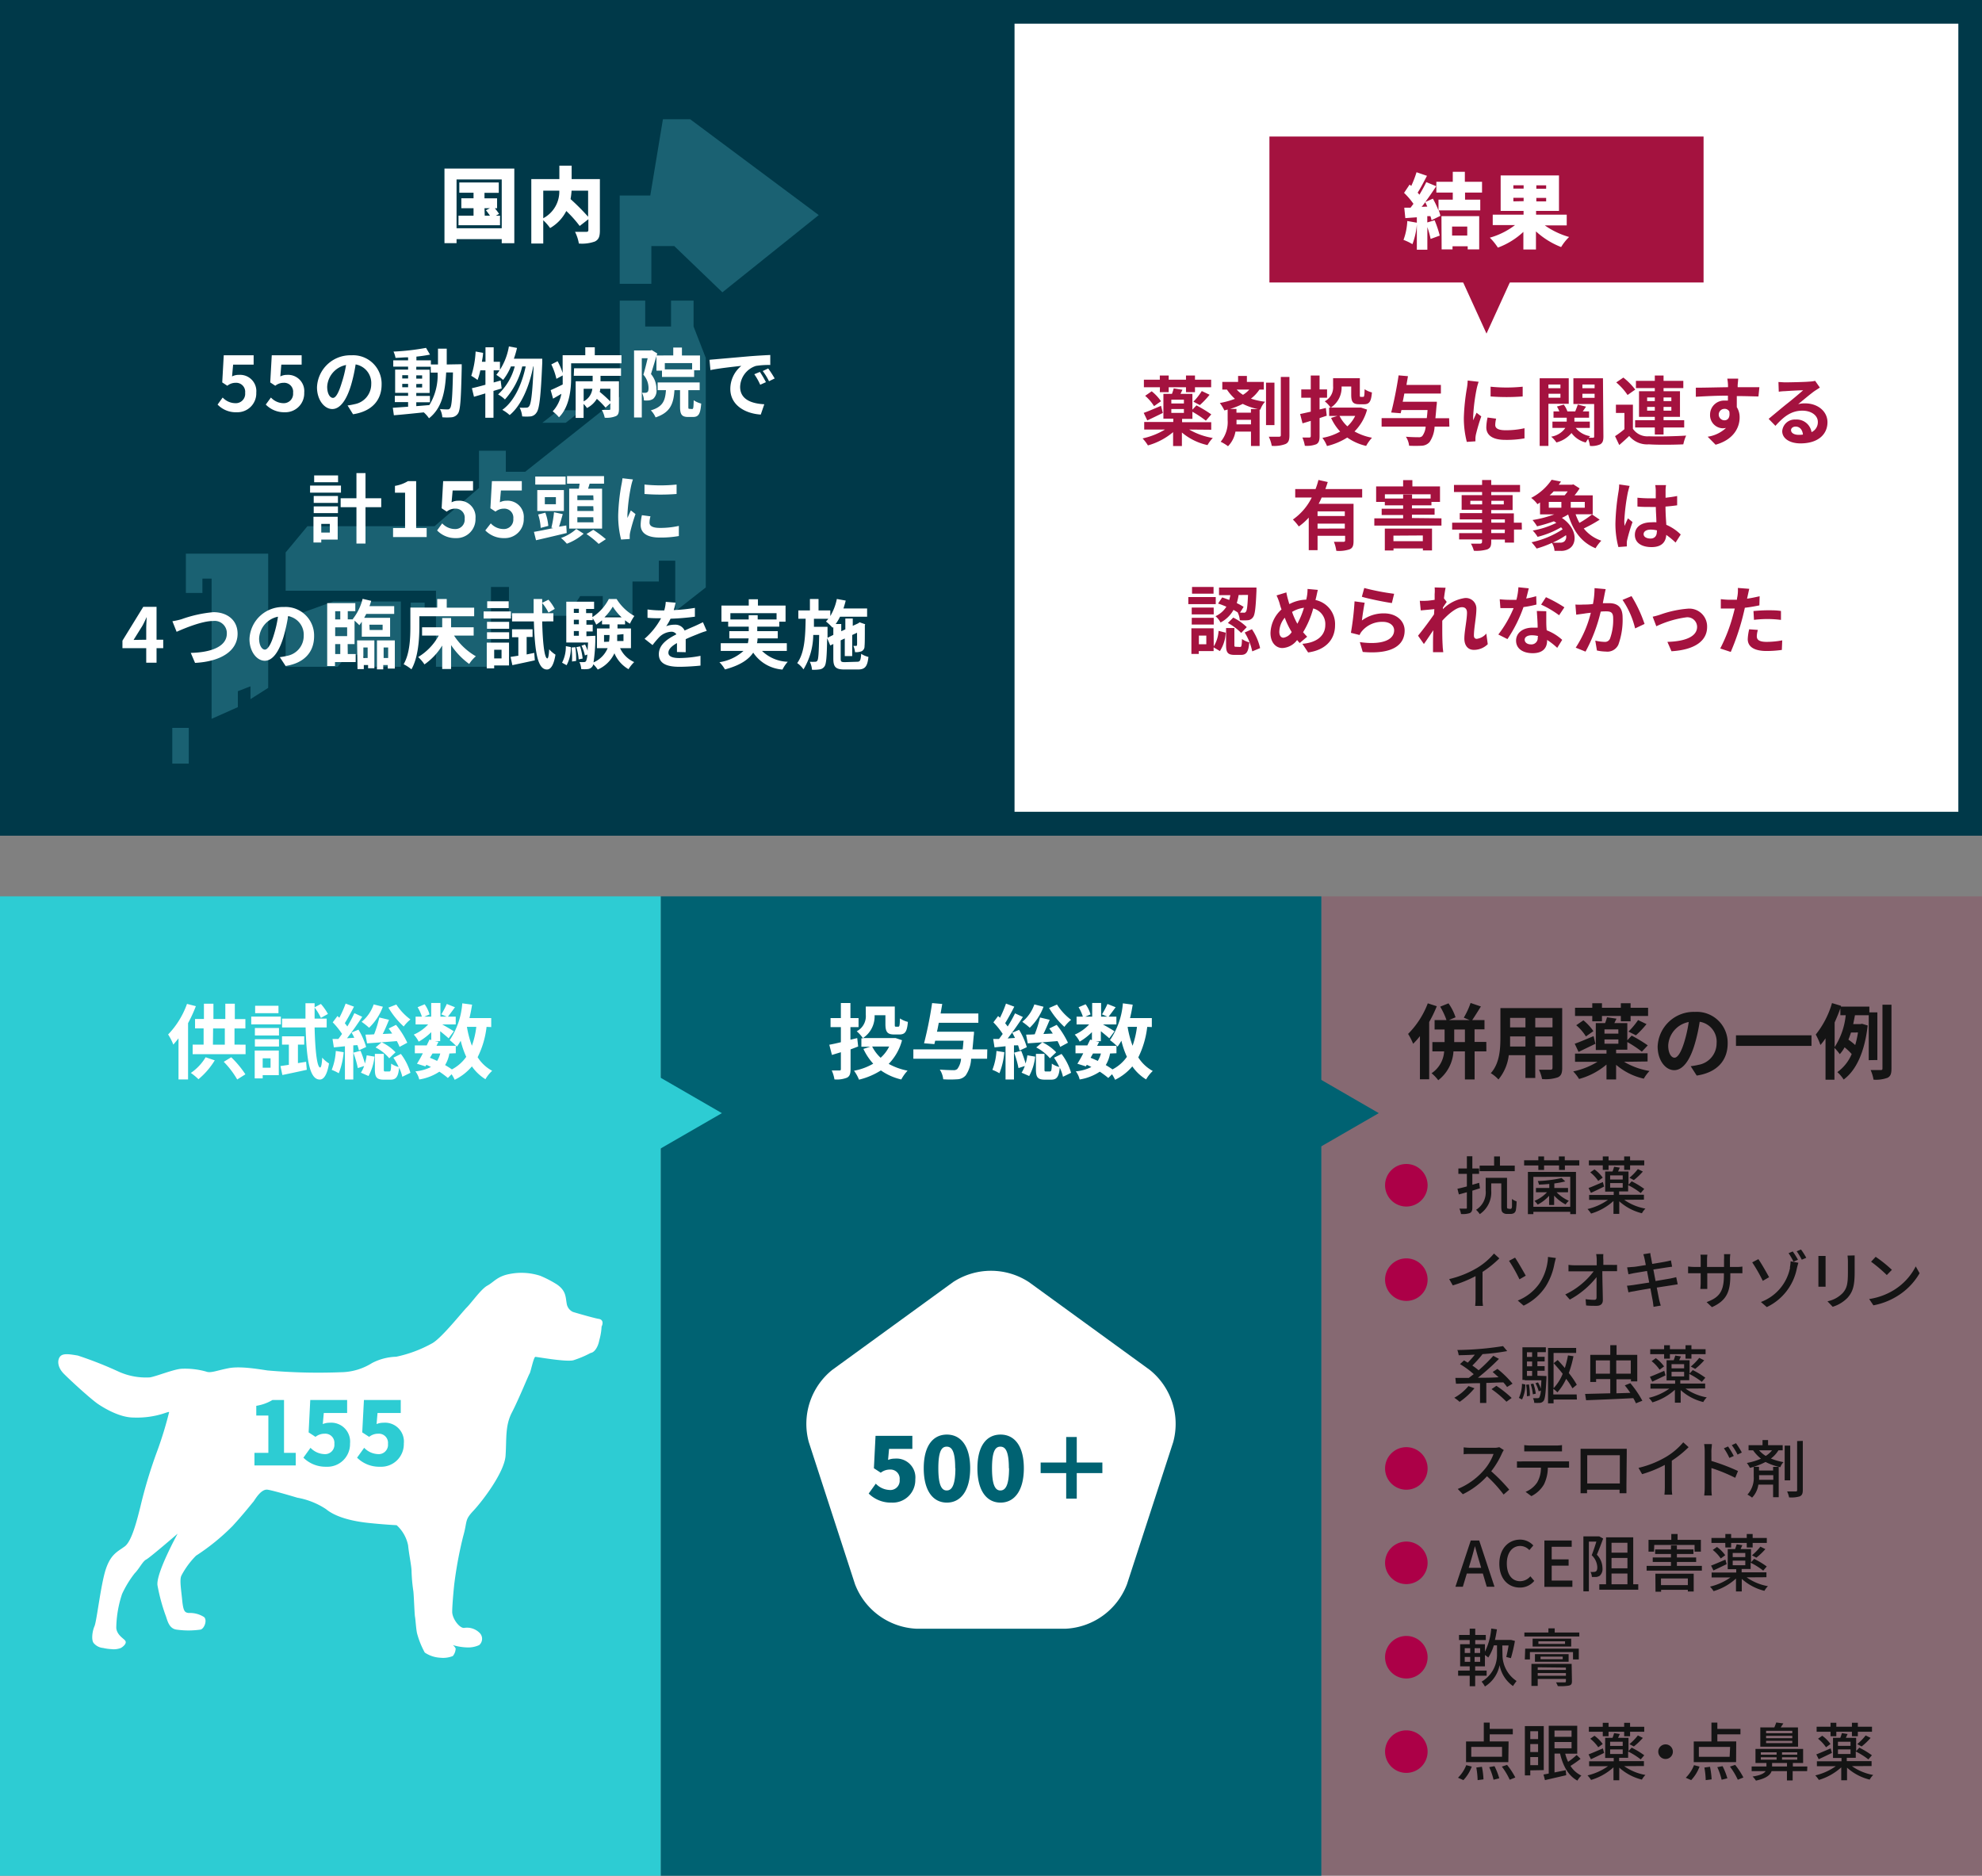 <svg xmlns="http://www.w3.org/2000/svg" viewBox="0 0 315 298.07"><rect x="0" y="0" width="315" height="298.07" fill="#808080" stroke="none"/><defs><style>.cls-10{fill:#a4123f}.cls-2{fill:#006272}.cls-3{fill:#2dccd3}.cls-4{fill:#fff}.cls-5{fill:#141414}.cls-6{fill:#ac0047}.cls-7{fill:#003949}.cls-9{fill:#338a9b}</style></defs><g id="レイヤー_2" data-name="レイヤー 2"><g id="アートワーク"><path opacity=".2" fill="#a4123f" d="M210 142.44h105v155.63H210z"/><path class="cls-2" d="M105 142.44h105v155.63H105z"/><path class="cls-3" d="M0 142.44h105v155.63H0z"/><path class="cls-4" d="M163.53 203.74a11 11 0 00-12.06 0l-19.2 13.95a11 11 0 00-3.73 11.47l7.34 22.57a11 11 0 009.75 7.09h23.74a11 11 0 009.75-7.09l7.34-22.57a11 11 0 00-3.73-11.47z"/><path class="cls-3" d="M114.73 176.89l-11.2 6.46v-12.93l11.2 6.47z"/><path class="cls-2" d="M219.13 176.89l-11.19 6.46v-12.93l11.19 6.47z"/><path class="cls-4" d="M31.13 159.89a23.29 23.29 0 01-1.24 2.7v8.95h-1.52V165c-.27.35-.54.66-.82 1a9.12 9.12 0 00-.83-1.61 13.59 13.59 0 003-4.86zm3 8.61a11.92 11.92 0 01-2.59 3 9.35 9.35 0 00-1.21-1 8 8 0 002.35-2.49zm4.9-2.49v1.51h-8.41V166h1.74v-2.58H31v-1.49h1.41v-2.43h1.51v2.43h1.89v-2.43h1.51v2.44H39v1.49h-1.73V166zm-5.19 0h1.89v-2.58h-1.86zm2.91 2a15.67 15.67 0 012.25 2.71l-1.3.82a14.06 14.06 0 00-2.14-2.81zm7.89-5.23h-4.71v-1.23h4.71zm-.33 8.08h-2.56v.51h-1.27v-4.43h3.83zm-3.8-7.5h3.83v1.19h-3.83zm0 1.78h3.83v1.16h-3.83zm3.75-4.14h-3.71v-1.17h3.71zm-2.51 7.18v1.49H43v-1.49zm6.9.55l.11 1.27c-1.34.3-2.76.6-3.88.83l-.31-1.42 1.34-.2V166h-1.09v-1.32h3.53V166h-1v2.94zm1.35-5.46c.09 3.72.39 6.33.88 6.37.17 0 .28-.6.33-1.57a4.45 4.45 0 001.08.92c-.34 2.12-1 2.58-1.47 2.56-1.61 0-2.1-3.11-2.25-8.28h-3.74v-1.4h3.72v-2.45H50v.65l1-.53a8.62 8.62 0 011.12 1.59l-1.12.62a8.88 8.88 0 00-1-1.64v1.76h1.92v1.4zm4.62 3.93a11.8 11.8 0 01-.78 3.35 7.23 7.23 0 00-1.12-.54 9.56 9.56 0 00.65-3zm1.53-1.08v5.42h-1.33v-5.28l-1.76.18-.21-1.34h.93c.19-.25.38-.52.58-.8a11.82 11.82 0 00-1.48-1.84l.75-1 .3.27a17.54 17.54 0 001-2.25l1.33.49c-.46.89-1 1.89-1.46 2.63a6 6 0 01.4.52 21 21 0 001.12-2.12l1.25.58c-.71 1.09-1.6 2.37-2.42 3.41l1.16-.08c-.14-.3-.29-.57-.43-.83l1.09-.46a11.29 11.29 0 011.22 2.76l-1.15.53a6.49 6.49 0 00-.24-.83zm1.15.86A19 19 0 0158 169a8.9 8.9 0 00.28-1.3l1.24.21a8.3 8.3 0 01-.95 3.08l-1.21-.53a4.76 4.76 0 00.51-1.06l-1 .33a15.85 15.85 0 00-.71-2.45zm3.55-7a8.88 8.88 0 01-2.19 3.34 11.19 11.19 0 00-1.19-.94 6.19 6.19 0 001.92-2.77zm2.65 6.38a7.17 7.17 0 00-.43-.92c-1.69.14-3.43.27-4.73.36l-.26-1.39c.4 0 .87 0 1.38-.05a20.42 20.42 0 00.83-2.67l1.54.37c-.31.74-.64 1.55-1 2.25l1.5-.07c-.19-.28-.38-.56-.56-.8l1.17-.58a13.53 13.53 0 011.79 2.84zm.21 1.12a9.16 9.16 0 011.52 3l-1.29.63a6.45 6.45 0 00-.51-1.44c-.14 1.51-.52 1.9-1.37 1.9H61c-1.18 0-1.42-.42-1.42-1.68v-2.42H61v2.41c0 .35 0 .39.26.39h.59c.24 0 .29-.16.32-1.25a3.34 3.34 0 001.19.53 11.18 11.18 0 00-.84-1.47zm-3.06-1.85a7.23 7.23 0 012.21 1.59l-1 .95a6.83 6.83 0 00-2.17-1.72zm2.34-6a9.13 9.13 0 002.24 2.37 6.29 6.29 0 00-1.07 1.12 13.09 13.09 0 01-2.43-3zm14.34 3.55a14.38 14.38 0 01-1.42 4.82 6.21 6.21 0 002.31 2.16 5.59 5.59 0 00-1.07 1.34 7.33 7.33 0 01-2.15-2.04 8.33 8.33 0 01-2.74 2.13 5.49 5.49 0 00-.49-.88l-.59.59a14.22 14.22 0 00-1.35-1 8.1 8.1 0 01-3.2 1.24 3.43 3.43 0 00-.61-1.29 6.88 6.88 0 002.47-.69 6.13 6.13 0 00-.73-.35l-.14.25-1.35-.42c.28-.46.61-1 .93-1.66h-1.27v-1.25h1.89c.15-.33.31-.64.44-.93l.28.07v-1.25a9.57 9.57 0 01-2 1.51 4.51 4.51 0 00-.78-1.12 6.8 6.8 0 002.29-1.62h-2v-1.23h1a6.59 6.59 0 00-.68-1.5l1.12-.47a5.28 5.28 0 01.78 1.61l-.83.36h1.09v-2.18H70v2.18h1l-.86-.37a13.06 13.06 0 00.87-1.65l1.3.52c-.4.55-.81 1.1-1.12 1.5h1.24v1.23h-2.15c.63.35 1.55.89 1.84 1.09L71.3 165c-.29-.27-.83-.72-1.34-1.13v1.58h-.83l.56.11-.32.63h3.1a10.13 10.13 0 00-1-.9 12.1 12.1 0 002-5.85l1.56.21q-.17 1.09-.42 2.13h3.46v1.43zm-9 4.91c.39.16.77.32 1.14.5a4.11 4.11 0 00.5-1.18h-1.23zm3.09-.68a5.34 5.34 0 01-.68 1.84c.4.24.78.47 1.08.69a6.44 6.44 0 002.28-2 14 14 0 01-.88-2.56 7.81 7.81 0 01-.6.93c-.05 0-.1-.12-.18-.19v1.25zm2.79-4.23a16.19 16.19 0 00.79 3 13.43 13.43 0 00.7-3zm60.97 3.58v3.12c0 .76-.14 1.14-.56 1.37a4.34 4.34 0 01-2 .28 5.62 5.62 0 00-.43-1.42h1.21c.21 0 .24-.07.24-.25v-2.65l-1.42.43-.42-1.62c.51-.09 1.14-.23 1.84-.4v-2.4H132v-1.44h1.64v-2.39h1.52v2.39h1.29v1.44h-1.29v2l1.08-.26.15 1.34zm8.18-1.46a8.41 8.41 0 01-2.12 3.76 10.09 10.09 0 003 1.08 6.65 6.65 0 00-1 1.4 9.27 9.27 0 01-3.24-1.44 11.48 11.48 0 01-3.48 1.47 6.36 6.36 0 00-.79-1.42 9.39 9.39 0 003.05-1.12 9.34 9.34 0 01-1.56-2.35l1.09-.34h-1.41V165h.26a5.71 5.71 0 00-1-1.12 2.69 2.69 0 001.44-2.61v-1.33h4.61v2.82c0 .35 0 .39.19.39h.37c.19 0 .23-.18.26-1.31a4.12 4.12 0 001.26.55c-.13 1.59-.46 2-1.36 2h-.81c-1.07 0-1.4-.38-1.4-1.66v-1.4H139a4.12 4.12 0 01-1.85 3.63h5.19zm-4.75 1a6.35 6.35 0 001.35 1.79 5.86 5.86 0 001.36-1.79zm18.27 1.94h-2.54a5.12 5.12 0 01-.86 2.65 1.84 1.84 0 01-1.36.62 16.06 16.06 0 01-2.21 0 3.5 3.5 0 00-.55-1.54c.9.07 1.77.09 2.15.09a.88.88 0 00.63-.18 3.06 3.06 0 00.6-1.64h-7.58v-1.48H153c.05-.42.09-.88.13-1.38h-4.5l-.13.54-1.64-.13a62.67 62.67 0 001.28-6.39l1.61.14c-.08.48-.17 1-.26 1.51h6v1.48h-6.29c-.09.48-.18 1-.29 1.42h5.89s0 .47-.05.66c-.07.81-.13 1.52-.2 2.15h2.36zm2.74-1.04a11.8 11.8 0 01-.78 3.35 7.23 7.23 0 00-1.12-.54 9.85 9.85 0 00.65-3zm1.53-1.08v5.42h-1.34v-5.28l-1.75.18-.21-1.34h.92c.2-.25.39-.52.59-.8a11.82 11.82 0 00-1.48-1.84l.75-1 .3.27a17.54 17.54 0 00.95-2.25l1.32.49c-.45.89-1 1.89-1.45 2.63.14.17.28.35.4.52a21 21 0 001.17-2.09l1.25.58c-.71 1.09-1.6 2.37-2.42 3.41l1.16-.08c-.14-.3-.29-.57-.43-.83l1.09-.46a11.29 11.29 0 011.22 2.76l-1.15.53a6.49 6.49 0 00-.24-.83zm1.15.86a19 19 0 01.7 2.02 8.9 8.9 0 00.28-1.3l1.24.21a8.3 8.3 0 01-.95 3.08l-1.21-.53a4.76 4.76 0 00.51-1.06l-1 .33a14.71 14.71 0 00-.7-2.45zm3.55-7a9 9 0 01-2.19 3.34 11.19 11.19 0 00-1.19-.94 6.19 6.19 0 001.92-2.77zm2.65 6.38a7.17 7.17 0 00-.43-.92c-1.69.14-3.43.27-4.73.36l-.26-1.39c.4 0 .87 0 1.37-.05a19.07 19.07 0 00.84-2.67l1.54.37c-.31.74-.65 1.55-1 2.25l1.49-.07c-.18-.28-.37-.56-.56-.8l1.18-.58a14 14 0 011.79 2.84zm.21 1.12a9.16 9.16 0 011.52 3l-1.29.63a6.45 6.45 0 00-.51-1.44c-.14 1.51-.52 1.9-1.37 1.9h-1c-1.18 0-1.42-.42-1.42-1.68v-2.42H166v2.41c0 .35 0 .39.26.39h.59c.24 0 .29-.16.32-1.25a3.34 3.34 0 001.19.53 12.44 12.44 0 00-.84-1.47zm-3.06-1.85a7.23 7.23 0 012.21 1.59l-1 .95a7.06 7.06 0 00-2.17-1.72zm2.34-6a9.13 9.13 0 002.24 2.43 6.29 6.29 0 00-1.07 1.12 13.09 13.09 0 01-2.43-3zm14.34 3.55a14.62 14.62 0 01-1.42 4.85 6.26 6.26 0 002.3 2.16 5.8 5.8 0 00-1.06 1.34 7.22 7.22 0 01-2.19-2.07 8.33 8.33 0 01-2.74 2.13 5.49 5.49 0 00-.49-.88l-.59.59a14.22 14.22 0 00-1.35-1 8.1 8.1 0 01-3.2 1.24 3.43 3.43 0 00-.61-1.29 6.88 6.88 0 002.47-.69 6.13 6.13 0 00-.73-.35l-.14.25-1.35-.42c.28-.46.61-1 .93-1.66h-1.23v-1.25h1.88c.16-.33.32-.64.45-.93l.28.07v-1.25a9.57 9.57 0 01-1.95 1.51 4.51 4.51 0 00-.78-1.12 6.8 6.8 0 002.29-1.62h-2v-1.23h1a6.59 6.59 0 00-.68-1.5l1.12-.47a5.28 5.28 0 01.78 1.61l-.83.36h1.09v-2.18H175v2.18h1l-.86-.37a13.06 13.06 0 00.87-1.65l1.3.52c-.4.55-.81 1.1-1.12 1.5h1.24v1.23h-2.14c.63.35 1.55.89 1.84 1.09l-.83 1.12c-.29-.27-.83-.72-1.34-1.13v1.58h-.83l.56.11-.32.63h3.1a9.24 9.24 0 00-1.06-.9 12.1 12.1 0 002.05-5.85l1.56.21q-.17 1.09-.42 2.13h3.46v1.43zm-9 4.91c.39.16.77.32 1.14.5a4.11 4.11 0 00.5-1.18h-1.26zm3.09-.68a5.34 5.34 0 01-.68 1.84c.4.24.77.47 1.07.69a6.39 6.39 0 002.29-2 14 14 0 01-.88-2.56 7.81 7.81 0 01-.6.93c-.05 0-.1-.12-.18-.19v1.25zm2.79-4.23a16.19 16.19 0 00.79 3 14 14 0 00.7-3z"/><path class="cls-5" d="M228.35 159.9a20.6 20.6 0 01-1.21 2.51v9.1h-1.47v-6.86a11.86 11.86 0 01-1.08 1.22 9.69 9.69 0 00-.8-1.57 13.91 13.91 0 003.13-4.86zm7.88 7.18h-1.87v4.46h-1.54v-4.46H231a6.25 6.25 0 01-2.42 4.58 6.15 6.15 0 00-1.06-1.11 4.52 4.52 0 002-3.47h-1.87v-1.48h1.94v-2H228v-1.5h1.89a11.41 11.41 0 00-1-2.13l1.32-.53a8.42 8.42 0 011.12 2.22l-1.05.44h3.29l-.93-.38a12.46 12.46 0 001.08-2.34l1.64.56c-.48.77-1 1.6-1.38 2.16h1.95v1.47h-1.58v2h1.87zm-3.41-1.48v-2h-1.7v2zm15.46 4.12c0 .83-.18 1.25-.7 1.48a6 6 0 01-2.5.27 6 6 0 00-.49-1.48h1.82c.24 0 .33-.08.33-.31v-2H244v3.62h-1.56v-3.62h-2.65a7.42 7.42 0 01-1.64 3.86 5.61 5.61 0 00-1.22-1c1.42-1.56 1.53-3.88 1.53-5.7v-4.64h9.82zm-5.84-3.42v-1.6H240v1.6zm-2.44-4.55v1.51h2.44v-1.51zm6.74 0H244v1.51h2.74zm0 4.55v-1.6H244v1.6zm11.37 2.43a11.65 11.65 0 004.05 1.46 6.06 6.06 0 00-.91 1.22 10.17 10.17 0 01-4.4-2.2v2.33h-1.53v-2.37a11.33 11.33 0 01-4.36 2.29 6.76 6.76 0 00-.93-1.2 12.13 12.13 0 003.86-1.53h-3.57v-1.3h5v-.57h-1.7v-4.28h1.48a7.61 7.61 0 00.3-.93l1.51.23-.34.7h2.06v2.73l.69-.74a22.2 22.2 0 012.56 1.55l-.94 1a18.48 18.48 0 00-2.31-1.53v1.22h-1.78v.57h5v1.3zm-4.55-2.86l-2.68 1.29-.61-1.3c.76-.26 1.87-.74 3-1.21zm-.5-4.42h-2.74v-1.3h2.74v-.73h1.54v.73h3v-.73h1.55v.73h2.78v1.3h-2.78v.85h-1.55v-.85h-3v.85h-1.54zm-1.41.69a8.11 8.11 0 011.59 1.72l-1.19.84a7.61 7.61 0 00-1.54-1.78zm5.55 1.44H255v.67h2.21zm-2.2 2.28h2.21v-.68H255zm3.81-1.93a11.69 11.69 0 001.53-1.83l1.34.64a14.62 14.62 0 01-1.68 1.78zm9.89 5.5a10.38 10.38 0 001.2-.21 3.47 3.47 0 002.92-3.44 3.19 3.19 0 00-2.69-3.41 26.44 26.44 0 01-.77 3.5c-.76 2.6-1.88 4.19-3.28 4.19s-2.63-1.58-2.63-3.75a5.74 5.74 0 015.93-5.51 4.91 4.91 0 015.2 5c0 2.71-1.67 4.63-4.92 5.12zm-1-3.9a21 21 0 00.69-3.12 4 4 0 00-3.26 3.73c0 1.3.52 1.94 1 1.94s1.05-.81 1.57-2.55zm20.2-1.01v1.68h-12v-1.68zm9.1 3.95v-7.14h-2.19c-.09.46-.18.94-.28 1.41h1.15l.25-.05.9.27c-.47 4.2-1.83 7.14-3.82 8.59a5.36 5.36 0 00-1-1.18 6.73 6.73 0 002.28-2.87 9 9 0 00-1.13-1.07 5.72 5.72 0 01-.76 1.09 8.07 8.07 0 00-.85-1v5.06h-1.42V165a9.21 9.21 0 01-.81 1.06 9.87 9.87 0 00-.74-1.66 14.35 14.35 0 002.58-5l1.43.43v.13h4.51v.92h1.27v7.57zm-5.42-2.08a11.35 11.35 0 001.76-5.06h-.85v-1.1c-.26.75-.58 1.51-.91 2.25zm2.6-2.31c-.13.39-.26.76-.41 1.13a9.48 9.48 0 011.08.86 15.4 15.4 0 00.44-2zm6.43-4.42v10.14c0 .82-.14 1.22-.62 1.47a5.3 5.3 0 01-2.23.3 6.07 6.07 0 00-.46-1.53h1.6c.24 0 .28-.06.28-.29v-10.09z"/><path class="cls-4" d="M95.06 209.57c-.91-.18-3.74-1-4-1.09a1.74 1.74 0 01-1-1.37c-.18-1-.09-2-1.55-3a17.51 17.51 0 00-2.64-1.37 9.68 9.68 0 00-4.93-.28c-1.92.37-2.46 1.28-3.47 1.83s-2.46 2.64-3.28 3.47-4.11 5-5.57 5.74a20.4 20.4 0 01-5.65 2.1 8.86 8.86 0 00-3.84 1 9.5 9.5 0 01-4.92 1.46 92.09 92.09 0 01-11.68-.28c-1.28-.18-4.29-.73-6.2-.36s-2.83.82-3.56.54a12.38 12.38 0 00-3.93-.45c-1.27.09-3.92 1.18-5 1.37a10.55 10.55 0 01-5-.92 60.06 60.06 0 00-6.48-2.55c-1.09-.18-2.1-.37-2.64 0s-.83 1.64.45 2.92 4.38 4.1 5.48 4.83 3.46 2.1 5.56 2.1a14 14 0 004.47-.54c.64-.19 1.28-.46 1.19-.28a59.78 59.78 0 01-1.83 6 75.53 75.53 0 00-2.73 9c-.55 2.19-1.37 5.47-2.47 6.29s-2.19 1.19-3 3.56-1.46 8.3-1.82 9.12-.55 2.28-.09 2.74a2.2 2.2 0 001.46.73 7.16 7.16 0 001.27.18 3.17 3.17 0 001.55-.18c.46-.27.92-.73.73-1.1s-1.37-.91-1.46-2.09a17.77 17.77 0 01.92-5.39 16.7 16.7 0 012-3.28c.73-.73 1.28-1.92 1.83-2.19s5-4.11 5-4.11-3.47 6.3-3.2 8.21a29.78 29.78 0 001.28 4.75c.27.64.46 2.1 1.73 2.28a13.51 13.51 0 003.84 0c.63-.18 1.09-1.55.54-2a4.19 4.19 0 00-2.46-.64c-.55-.09-.82-.18-1-2s-.46-3.38-.1-4a13.18 13.18 0 012.29-3.1 34.79 34.79 0 005.83-4.74c1.83-2 3.11-3.65 3.29-3.84s1.18-2.09 2.28-1.91 4.7 1.27 4.7 1.27a12.05 12.05 0 014.57 1.82c1.55 1.28 4.19 1.92 6.75 2.19s4.47.36 4.47.36a5.9 5.9 0 011.82 3.2c.18 1.73.55 3.28.55 4.19a26.86 26.86 0 00.27 3c.09.45.19 3.74.28 4.19s.18 2.19.36 2.74a13.63 13.63 0 001.19 2.92 4.87 4.87 0 002.46.82 4.15 4.15 0 002-.27 2 2 0 00.45-1.19 1.55 1.55 0 00-.45-.55 8.71 8.71 0 002.19.37 4.19 4.19 0 002-.37 1.32 1.32 0 000-2 2.82 2.82 0 00-2.38-.73c-.73.09-1.91-1.46-1.91-2.56s.27-4 .36-4.65a63.81 63.81 0 011.37-7.3c.73-2.55.18-2.55 1.64-4.11s4.93-6.11 5.11-8.75-.09-4.75 1-6.85 2.64-5.93 2.82-6.2.64-2.65.92-2.65 4.74.82 6 .55a16.12 16.12 0 002.78-1.17c.64-.09 1.19-1 1.37-2a9.65 9.65 0 00.37-2.19c.18-.33.39-1.15-.55-1.24z"/><path class="cls-3" d="M40.44 230.87h2.21v-5.93h-1.92v-1.54a7.21 7.21 0 002.58-.93h1.83v8.4H47v2h-6.56zm7.78.77l1.13-1.57a3.19 3.19 0 002.15 1 1.48 1.48 0 001.64-1.63 1.45 1.45 0 00-1.53-1.61 2.33 2.33 0 00-1.47.5l-1.09-.71.26-5.15h5.86v2.07h-3.71l-.16 1.76a2.73 2.73 0 011.08-.21 3 3 0 013.25 3.3 3.6 3.6 0 01-3.77 3.69 5 5 0 01-3.64-1.44zm8.53 0l1.13-1.57a3.19 3.19 0 002.14 1 1.48 1.48 0 001.64-1.63 1.45 1.45 0 00-1.52-1.61 2.29 2.29 0 00-1.47.5l-1.1-.71.27-5.15h5.85v2.07H60l-.15 1.76a2.7 2.7 0 011.08-.21 3 3 0 013.25 3.3 3.6 3.6 0 01-3.77 3.69 5 5 0 01-3.66-1.44z"/><path class="cls-2" d="M138.06 237.34l1.13-1.57a3.19 3.19 0 002.15 1 1.48 1.48 0 001.64-1.63 1.45 1.45 0 00-1.53-1.61 2.33 2.33 0 00-1.47.5l-1.09-.71.26-5.15H145v2.07h-3.7l-.16 1.76a2.73 2.73 0 011.08-.21 3 3 0 013.25 3.3 3.59 3.59 0 01-3.77 3.69 5 5 0 01-3.64-1.44zm8.75-4.02c0-3.59 1.49-5.35 3.68-5.35s3.7 1.79 3.7 5.35-1.5 5.46-3.7 5.46-3.68-1.87-3.68-5.46zm5 0c0-2.84-.6-3.43-1.35-3.43s-1.33.59-1.33 3.43.59 3.53 1.33 3.53 1.38-.67 1.38-3.53zm3.53 0c0-3.59 1.48-5.35 3.68-5.35s3.7 1.79 3.7 5.35-1.5 5.46-3.7 5.46-3.68-1.87-3.68-5.46zm5 0c0-2.84-.61-3.43-1.35-3.43s-1.33.59-1.33 3.43.59 3.53 1.33 3.53 1.38-.67 1.38-3.53zm14.86.77h-4.07v4.06h-1.68v-4.06h-4.06v-1.68h4.06v-4.06h1.68v4.06h4.07z"/><path class="cls-6" d="M220.13 188.35a3.38 3.38 0 113.38 3.38 3.38 3.38 0 01-3.38-3.38z"/><path class="cls-5" d="M234 189.21v2.68c0 .48-.1.73-.4.88a3.52 3.52 0 01-1.4.15 3.18 3.18 0 00-.26-.85h1c.17 0 .19 0 .19-.19v-2.42l-1.27.35-.23-.9c.42-.09.94-.22 1.5-.37v-2h-1.35v-.86h1.35v-1.94h.87v1.94h1.07v.86H234v1.73l1.08-.31.13.87zm6 2.9a.39.39 0 00.2-.05.63.63 0 00.1-.32v-1.22a2.14 2.14 0 00.73.39 8.68 8.68 0 01-.11 1.38.75.75 0 01-.32.5 1.29 1.29 0 01-.57.12h-.56a1 1 0 01-.63-.22c-.17-.15-.24-.35-.24-1.07v-3.57H237v1.13a4.17 4.17 0 01-1.82 3.76 3.58 3.58 0 00-.59-.69 3.26 3.26 0 001.53-3.08v-2h3.39v4.43c0 .24 0 .38.06.42a.22.22 0 00.16.05zm.74-6h-5.58v-.88h2.3v-1.46h.93v1.46h2.35zm10.26-1.73v.82h-2.29v.72h-.93v-.72h-2.38v.72h-.91v-.72h-2.26v-.82h2.26v-.61h.91v.61h2.36v-.61h.93v.61zm-8.17 1.85h7.64v6.71h-.91v-.37h-5.86v.37h-.87zm.87.79v4.75h5.86V187zm2.5 3a6.22 6.22 0 01-1.81 1.4 4.15 4.15 0 00-.52-.59 5.56 5.56 0 002-1.37h-1.76v-.68h2.12v-.64c-.56.06-1.12.09-1.64.11a2.93 2.93 0 00-.19-.57 21.12 21.12 0 003.79-.48l.58.54a15.23 15.23 0 01-1.74.32v.72h2.18v.68h-1.82a6.29 6.29 0 001.95 1.36 2.85 2.85 0 00-.52.58A6.66 6.66 0 01247 190v1.49h-.8zm11.93.64a8.39 8.39 0 003.38 1.4 3.21 3.21 0 00-.56.74 8.38 8.38 0 01-3.6-1.9v2h-.92v-2.05a9.13 9.13 0 01-3.56 2 4.29 4.29 0 00-.57-.72 9.3 9.3 0 003.26-1.46h-3v-.78h3.91v-.53h-1.36v-3.2h1.17a6.57 6.57 0 00.25-.75l.91.14-.28.61h1.66v2.11l.5-.55a13.44 13.44 0 012 1.21l-.56.66a11.59 11.59 0 00-2-1.26v1h-1.43v.53h3.94v.78zm-3.19-2.1c-.71.35-1.46.71-2.09 1l-.38-.77c.59-.22 1.43-.59 2.28-.95zm-.21-3.37h-2.21v-.79h2.21v-.63h.92v.63h2.48v-.63h.94v.63h2.25v.79h-2.25v.72h-.94v-.72h-2.48v.72h-.92zm-1.32.64a5.59 5.59 0 011.31 1.31l-.71.52a6.08 6.08 0 00-1.27-1.36zm2.49 1.61h2v-.66h-2zm0 1.29h2V188h-2zm3.07-1.57a9.18 9.18 0 001.34-1.38l.79.39a10.58 10.58 0 01-1.43 1.36z"/><path class="cls-6" d="M220.13 203.35a3.38 3.38 0 113.38 3.38 3.38 3.38 0 01-3.38-3.38z"/><path class="cls-5" d="M235.62 206.34a7.52 7.52 0 00.07 1.18h-1.24a11.59 11.59 0 00.06-1.18v-3.55a19.17 19.17 0 01-3.62 1.47l-.57-1a15.7 15.7 0 004.51-1.82 10.94 10.94 0 002.61-2.24l.85.77a16.59 16.59 0 01-2.67 2.15zm5.17-6.49c.45.67 1.33 2.2 1.7 2.87l-1 .58a24 24 0 00-1.66-2.94zm3.91 4.05a8.3 8.3 0 001.22-3.16 5.68 5.68 0 00.1-1l1.26.17c-.09.32-.19.73-.24.95a10.17 10.17 0 01-1.37 3.55 8.64 8.64 0 01-3.52 3.07l-.93-.81a7.7 7.7 0 003.48-2.77zm11.39-2.9a8 8 0 00.91 0v1h-2.34c0 1.48.07 3.32.08 4.61 0 .58-.34.9-1 .9s-1.13 0-1.66-.06l-.08-1a10.3 10.3 0 001.37.11c.27 0 .37-.13.37-.4v-3.21a13.83 13.83 0 01-4.25 3.57l-.72-.82a12.18 12.18 0 004.51-3.67h-4V201a7.85 7.85 0 001 .07h3.49v-.86a6.34 6.34 0 00-.09-.92h1.14a5.62 5.62 0 000 .92v.79zm10.55 3.09l-1 .16-2.33.36c.18.9.32 1.65.38 1.92s.16.64.26.94l-1.15.2c-.05-.35-.08-.67-.14-1s-.19-1-.36-1.93c-1.09.18-2.09.35-2.56.45a8.11 8.11 0 00-.93.18l-.23-1.06c.25 0 .67-.07.95-.1l2.58-.4-.35-1.84-2.1.35-.85.18-.21-1.1.86-.07c.37 0 1.2-.16 2.11-.3-.1-.5-.17-.86-.2-1a5.7 5.7 0 00-.2-.72l1.12-.18c0 .19.06.5.11.72s.09.5.19 1c.91-.15 1.76-.29 2.15-.37s.62-.13.82-.19l.19 1-.8.11-2.18.34.35 1.83 2.34-.4c.38-.08.71-.15.94-.22zm9.28-2.76a5.52 5.52 0 001-.06v1.06H275v.34c0 2.58-.58 4-2.92 5.05l-.85-.8c1.87-.69 2.75-1.55 2.75-4.19v-.4h-2.64v2.5h-1.1c0-.13.05-.55.05-1v-1.5h-2v-1.07a8.13 8.13 0 001 .07h1v-1.15c0-.35 0-.67-.05-.8h1.12a5.39 5.39 0 00-.06.8v1.15h2.7v-1.16a6.9 6.9 0 000-.87h1a6.52 6.52 0 00-.06.87v1.16zm3.54-1.24c.47.67 1.34 2.2 1.7 2.87l-1 .58a25.49 25.49 0 00-1.68-2.94zm5 1.34a5.06 5.06 0 00.12-1l1.24.24c-.1.3-.2.71-.24.87a8.65 8.65 0 01-4.78 6.17l-.94-.81a7.33 7.33 0 004.64-5.47zm1.26-1.23l-.68.29a10.54 10.54 0 00-.78-1.35l.66-.27a12 12 0 01.84 1.33zm1.32-.31l-.68.29a10.6 10.6 0 00-.81-1.34l.68-.28c.28.35.65.96.85 1.33zm3.1-.31v4.89H289v-4.89zm4.62-.08v2.7c0 2.28-.36 3.13-1.1 4a5.56 5.56 0 01-2.39 1.46l-.83-.87a4.63 4.63 0 002.42-1.31c.7-.78.83-1.56.83-3.31v-1.72a7.73 7.73 0 00-.06-.92zM301 205a9.44 9.44 0 003.47-3.76l.61 1.09a10.28 10.28 0 01-3.51 3.61 11 11 0 01-3.83 1.49l-.67-1A10.39 10.39 0 00301 205zm-.34-3.19l-.79.81a22.73 22.73 0 00-2.5-2.12l.73-.78a20.25 20.25 0 012.59 2.08zm-66.32 18.8a11.69 11.69 0 01-2.36 2.16 6.15 6.15 0 00-.85-.65 7.75 7.75 0 002.25-1.86zm5.18-.2a6.52 6.52 0 00-.59-.73c-.9 0-1.82.07-2.71.08v3.18h-1v-3.14c-1.43 0-2.77.08-3.82.09l-.1-.93h2.14l.78-.59a14.28 14.28 0 00-2.18-1.6l.64-.59.59.36a15.27 15.27 0 001.13-1.27c-.88.05-1.75.08-2.57.09a3.39 3.39 0 00-.22-.83 49.35 49.35 0 007.27-.62l.66.79a35.26 35.26 0 01-4 .49h.08A19.11 19.11 0 01234 217a12.2 12.2 0 011 .75 24.25 24.25 0 002.33-2.3l.9.49a35.52 35.52 0 01-3.35 3c1.05 0 2.17 0 3.29-.08l-.94-.84.76-.49a15.81 15.81 0 012.4 2.35zm-1.7-.19a17.63 17.63 0 012.43 1.93l-.83.6a16.4 16.4 0 00-2.37-2zm3.58 1.92a5.38 5.38 0 00.49-2.24l.53.11a5.4 5.4 0 01-.52 2.38zm4.38-3.47v.34c-.12 2.41-.22 3.31-.47 3.62a.81.81 0 01-.56.3 8.6 8.6 0 01-.91 0 1.9 1.9 0 00-.2-.74h.72a.34.34 0 00.28-.11 2.62 2.62 0 00.24-1.11l-.33.13a5.36 5.36 0 00-.52-1.29l.4-.13a4.57 4.57 0 01.46 1c0-.36.07-.8.08-1.34h-2.63v-.06h-.38v-5.18h3.72v.77h-1.34v.74h1.15v.73h-1.15v.76h1.15v.73h-1.15v.79zM243 220a10.7 10.7 0 01.14 1.81l-.47.07a10.8 10.8 0 00-.12-1.83zm-.32-5.11v.74h.82v-.74zm.82 1.47h-.82v.76h.82zm0 1.49h-.82v.79h.82zm.12 3.72a7.56 7.56 0 00-.35-1.61l.43-.09a7.52 7.52 0 01.38 1.6zm7 .83h-3.71v.6h-.88v-8.8h4.47v.8h-3.59v5.6a7.3 7.3 0 001.45-2.29c-.46-.6-1-1.19-1.43-1.69l.63-.5c.38.39.77.83 1.14 1.27a16.87 16.87 0 00.5-2l.87.13a17.34 17.34 0 01-.74 2.67 13.47 13.47 0 011.27 1.86l-.69.57a11.84 11.84 0 00-1-1.51 8.75 8.75 0 01-1.39 2.15 4.7 4.7 0 00-.65-.56v.89h3.71zm9.38.6a8.06 8.06 0 00-.42-.82c-2.69.14-5.54.26-7.5.33l-.16-1 4-.1v-2.26h-2.25v.46h-.93v-4.31h3.18v-1.54h1v1.54h3.29v4.22h-1v-.34h-2.31v2.23l2.21-.07c-.28-.42-.59-.83-.88-1.19l.88-.35a16 16 0 011.91 2.79zm-4.13-4.71v-2.11h-2.25v2.11zm1-2.11v2.11h2.31v-2.11zm11.01 4.48a8.39 8.39 0 003.38 1.4 3.21 3.21 0 00-.56.74 8.28 8.28 0 01-3.59-1.9v2h-.92v-2.05a9.17 9.17 0 01-3.57 2 4.29 4.29 0 00-.57-.72 9.22 9.22 0 003.26-1.46h-3v-.78h3.92v-.53h-1.36v-3.2H266c.1-.26.19-.54.25-.75l.9.14c-.09.22-.19.42-.28.61h1.66v2.11l.5-.55a13.44 13.44 0 012 1.21l-.56.66a11.59 11.59 0 00-2-1.26v1h-1.42v.53H271v.78zm-3.18-2.1c-.72.35-1.47.71-2.1 1l-.38-.77c.59-.22 1.43-.59 2.28-.95zm-.22-3.37h-2.21v-.79h2.21v-.63h.92v.63h2.48v-.63h.94v.63h2.25v.79h-2.25v.72h-.94v-.72h-2.48v.72h-.92zm-1.32.64a5.59 5.59 0 011.31 1.31l-.71.52a6.08 6.08 0 00-1.27-1.36zm2.5 1.61h2v-.66h-2zm0 1.29h2V218h-2zm3.06-1.57a9.18 9.18 0 001.34-1.38l.79.39a10.58 10.58 0 01-1.43 1.36z"/><path class="cls-6" d="M220.13 233.35a3.38 3.38 0 113.38 3.38 3.38 3.38 0 01-3.38-3.38z"/><path class="cls-5" d="M239 230.43a3.45 3.45 0 00-.29.52 13.69 13.69 0 01-1.71 2.85 26.57 26.57 0 012.86 2.92l-.89.78a21 21 0 00-2.64-2.91 12.89 12.89 0 01-3.84 2.86l-.81-.84a11.09 11.09 0 004.1-2.92 8.23 8.23 0 001.59-2.64h-3.66c-.39 0-.93 0-1.09.06V230a10.7 10.7 0 001.09.07h3.7a3 3 0 00.87-.1zm9.53 1.8h.84v1H246a6.17 6.17 0 01-.62 2.66 4.78 4.78 0 01-2 1.86l-.92-.68a4.07 4.07 0 001.84-1.49 4.58 4.58 0 00.6-2.35h-3.81v-1a8.76 8.76 0 00.91 0zm-5.28-1.59h-1v-1a7.66 7.66 0 001 .07h4a6.82 6.82 0 001-.07v1h-1zm15.24 5.36v1.29h-1.09v-.56h-5.17v.56h-1.03v-7.06h7.34v.86zm-6.23-4.75v4.49h5.18v-4.49zm13.44 5.09a7.52 7.52 0 00.07 1.18h-1.24a11.59 11.59 0 00.06-1.18v-3.55a19.07 19.07 0 01-3.61 1.47l-.57-1a15.63 15.63 0 004.5-1.82 10.94 10.94 0 002.61-2.24l.85.77a16.59 16.59 0 01-2.67 2.15zm6.3-4.18a32.23 32.23 0 014.22 1.6l-.44 1.08a26.6 26.6 0 00-3.78-1.55v3.08c0 .31 0 .91.07 1.28h-1.22a10.6 10.6 0 00.08-1.28v-5.77a7.14 7.14 0 00-.09-1.12h1.23c0 .33-.08.76-.08 1.12zm2.85-.48a9.07 9.07 0 00-.87-1.53l.66-.29a12.33 12.33 0 01.91 1.51zm1.3-.53a10 10 0 00-.92-1.5l.67-.31a12.47 12.47 0 01.93 1.48zm6.5-.68a4.67 4.67 0 01-1.2 1.31 10.52 10.52 0 002 .57 2.21 2.21 0 00-.5.8 9.15 9.15 0 01-2.35-.83 10.16 10.16 0 01-1.91.77h.87v.59h2.24v-.58h.89v4.82h-.89v-2h-2.34a3.75 3.75 0 01-1 2.07 4.28 4.28 0 00-.74-.48 3.92 3.92 0 001-2.91v-1.5l-.6.16a5 5 0 00-.49-.78 10.1 10.1 0 002.24-.68 6.42 6.42 0 01-1.25-1.33h-.72v-.81h2.22v-.82h.88v.82h2.32v.81zm-3.08 3.95v.21a4.88 4.88 0 010 .53h2.26v-.74zm0-3.95a4.82 4.82 0 001.06.89 3.87 3.87 0 001-.89zm4.95 4.77h-.88v-5.52h.88zm2-6.27v7.81c0 .55-.11.82-.46 1a4.58 4.58 0 01-1.72.17 4.13 4.13 0 00-.31-.94h1.36c.18 0 .23-.06.23-.23V229z"/><path class="cls-6" d="M220.13 248.35a3.38 3.38 0 113.38 3.38 3.38 3.38 0 01-3.38-3.38z"/><path class="cls-5" d="M235.67 250.05h-2.55l-.63 2.1h-1.18l2.44-7.35h1.34l2.43 7.35h-1.23zm-.27-.91l-.29-1c-.25-.8-.47-1.62-.7-2.45-.21.84-.44 1.65-.68 2.45l-.3 1zm2.89-.64c0-2.4 1.46-3.84 3.31-3.84a2.84 2.84 0 012.09.93l-.63.74a2 2 0 00-1.44-.66c-1.26 0-2.14 1.06-2.14 2.79s.81 2.81 2.11 2.81a2.14 2.14 0 001.63-.78l.62.73a2.91 2.91 0 01-2.29 1.06c-1.84 0-3.26-1.38-3.26-3.78zm7.16-3.7h4.34v1h-3.18v2h2.69v1h-2.69v2.37h3.29v1h-4.45zm9.34-.31c-.3.83-.67 1.8-1 2.57a3.08 3.08 0 01.89 2.12 1.44 1.44 0 01-.43 1.22 1.38 1.38 0 01-.56.2H253a2.09 2.09 0 00-.22-.81 2.06 2.06 0 00.55 0 .47.47 0 00.32-.09c.15-.09.21-.34.21-.64a2.78 2.78 0 00-.89-1.92c.27-.66.54-1.51.74-2.16h-1.19v7.9h-.87v-8.73h2.53zm5.58 7.27v.86h-6.19v-.86h1.07v-7.46h4.32v7.46zm-4.25-6.6v1.57h2.53v-1.57zm2.53 2.41h-2.53v1.65h2.53zm-2.53 4.19h2.53v-1.71h-2.53zm14.36-2.93v.76h-8.78v-.76h3.87v-.62h-2.9v-.71h2.9v-.56h-2.52v-.72h2.52v-.63h.94v.63h2.63v.72h-2.63v.56h3.06v.71h-3.06v.62zm-7.61-2.26H262v-1.87h3.62v-.93h1v.93h3.7v1.87h-1v-1.06h-6.41zm.22 3.51h6.09v2.83h-.93v-.27H264v.3h-.89zm.89.75v1.06h4.27v-1.06zm13.62-.17a8.39 8.39 0 003.38 1.4 3.21 3.21 0 00-.56.74 8.38 8.38 0 01-3.6-1.9v2h-.92v-2.05a9.06 9.06 0 01-3.56 2 4.29 4.29 0 00-.57-.72 9.22 9.22 0 003.26-1.46h-3v-.78h3.91v-.53h-1.35v-3.2h1.17c.1-.26.19-.54.25-.75l.9.14c-.09.22-.19.42-.28.61h1.66v2.11l.5-.55a13.44 13.44 0 012 1.21l-.56.66a11.59 11.59 0 00-2-1.26v1h-1.43v.53h3.94v.78zm-3.18-2.1c-.72.35-1.47.71-2.1 1l-.38-.77c.59-.22 1.43-.59 2.28-.95zm-.22-3.37H272v-.79h2.21v-.63h.92v.63h2.48v-.63h.94v.63h2.25v.79h-2.25v.72h-.94v-.72h-2.48v.72h-.92zm-1.32.64a5.59 5.59 0 011.31 1.31l-.71.52a6.08 6.08 0 00-1.27-1.36zm2.5 1.61h2v-.66h-2zm0 1.29h2V248h-2zm3.06-1.57a9.18 9.18 0 001.34-1.38l.79.39a10.58 10.58 0 01-1.43 1.36z"/><path class="cls-6" d="M220.13 263.35a3.38 3.38 0 113.38 3.38 3.38 3.38 0 01-3.38-3.38z"/><path class="cls-5" d="M238.79 263a5 5 0 002.24 4.13c-.16.2-.43.58-.57.8a5.23 5.23 0 01-2.13-3.33A5.1 5.1 0 01236 268a4.23 4.23 0 00-.53-.77 4.92 4.92 0 002.45-4.17v-1.59h-.51a7.35 7.35 0 01-.88 1.93 4.22 4.22 0 00-.53-.4v1.8h-1.55v.67h1.82v.82h-1.82v1.67h-.87v-1.67h-1.84v-.82h1.84v-.67h-1.52v-3.52h1.52v-.66h-1.7v-.81h1.7v-1h.88v1h1.68v.81h-1.68v.66H236v1.19a10 10 0 001-3.68l.91.13c-.09.58-.19 1.14-.32 1.68h2.56l.62.16a26.19 26.19 0 01-.64 2.74l-.74-.19c.12-.46.26-1.16.37-1.83h-1zm-6-.32h.87v-.77h-.87zm0 1.4h.87v-.77h-.87zm2.45-2.17h-.88v.77h.88zm0 1.4h-.88v.77h.88zm15.76-3.88v.63h-8.73v-.63h3.82v-.67h1v.67zm-8.6 2.56h8.52v1.71H250v-1.17h-6.85v1.17h-.81zm7.43 5.17c0 .45-.12.61-.49.7a8.09 8.09 0 01-1.76.08 3.15 3.15 0 00-.28-.59h1.36c.16 0 .21-.05.21-.19v-.36h-4.48v1.11h-1v-3.5h6.39zm-.12-6.76v1.25h-6.13v-1.25zm-.41 3.67h-5.35v-1.21h5.35zm-4.91.88v.42h4.48V265zm4.48 1.35v-.43h-4.48v.43zm-.14-5.48h-4.23v.42h4.23zm-.37 2.44h-3.52v.41h3.52z"/><path class="cls-6" d="M220.13 278.35a3.38 3.38 0 113.38 3.38 3.38 3.38 0 01-3.38-3.38z"/><path class="cls-5" d="M231.72 282.5a5.76 5.76 0 001.31-2l.88.23a6.31 6.31 0 01-1.33 2.15zm8-2.48H233v-3.28h2.82v-3h.94v1h3.67v.86h-3.67v1.13h3zm-1-2.42h-4.89v1.57h4.89zm-3.2 3.16a11.79 11.79 0 01.25 2l-.93.12a13.09 13.09 0 00-.21-2zm2-.1a10.66 10.66 0 01.76 1.93l-.91.23a10.38 10.38 0 00-.69-2zm2-.2a11.93 11.93 0 011.31 2l-.89.36a11.16 11.16 0 00-1.25-2.09zm3.69.87v.8h-.86v-7.84h3v7zm0-6.22v1.25h1.24v-1.25zm0 3.31h1.24v-1.27h-1.24zm1.24 2.08v-1.28h-1.24v1.28zm6.75-1a17.85 17.85 0 01-1.6 1.12 4.08 4.08 0 001.73 1.54 3.1 3.1 0 00-.63.8c-1.47-.79-2.3-2.35-2.76-4.3h-.88v3l1.78-.36.08.8-3.38.78-.23-.89.83-.15v-7.6h4.53v4.44h-1.91a7.57 7.57 0 00.46 1.29 10.45 10.45 0 001.36-1.09zm-4.14-4.5v1h2.71v-1zm0 2.82h2.71v-1h-2.71zm11.07 2.84a8.39 8.39 0 003.38 1.4 3.21 3.21 0 00-.56.74 8.38 8.38 0 01-3.6-1.9v2h-.92v-2.05a9.13 9.13 0 01-3.56 2 4.29 4.29 0 00-.57-.72 9.3 9.3 0 003.26-1.46h-3v-.78h3.91v-.53h-1.36v-3.2h1.17a6.57 6.57 0 00.25-.75l.91.14-.28.61h1.66v2.11l.5-.55a13.44 13.44 0 012 1.21l-.56.66a11.59 11.59 0 00-2-1.26v1h-1.43v.53h3.94v.78zm-3.19-2.1c-.71.35-1.46.71-2.09 1l-.38-.77c.59-.22 1.43-.59 2.28-.95zm-.21-3.37h-2.21v-.79h2.21v-.63h.92v.63h2.48v-.63h.94v.63h2.25v.79h-2.25v.72h-.94v-.72h-2.48v.72h-.92zm-1.32.64a5.59 5.59 0 011.31 1.31l-.71.52a6.08 6.08 0 00-1.27-1.36zm2.49 1.61h2v-.66h-2zm0 1.29h2V278h-2zm3.07-1.57a9.18 9.18 0 001.34-1.38l.79.39a10.58 10.58 0 01-1.43 1.36zm5.73.04a1.16 1.16 0 11-1.15 1.16 1.16 1.16 0 011.15-1.16zm3.22 5.3a5.76 5.76 0 001.31-2l.88.23a6.31 6.31 0 01-1.33 2.15zm8-2.48h-6.73v-3.28H272v-3h.94v1h3.67v.86h-3.67v1.13h3zm-.95-2.42H270v1.57h4.89zm-3.2 3.16a13.05 13.05 0 01.26 2l-.94.12a13.09 13.09 0 00-.21-2zm2-.1a10.66 10.66 0 01.76 1.93l-.91.23a10.38 10.38 0 00-.69-2zm2-.2a11.93 11.93 0 011.31 2l-.89.36a11.16 11.16 0 00-1.25-2.09zm11.44.99h-2.3v1.48H284v-1.48h-2.44c-.2.6-.83 1.15-2.49 1.51a3.52 3.52 0 00-.53-.65c1.32-.2 1.86-.53 2.07-.86h-2.22v-.74h2.35v-.55H279v-2.24h7.57v2.24h-1.63v.55h2.3zm-1.44-3.88h-6v-3.07H282c.11-.26.23-.56.3-.78l1.13.15-.42.63h2.74zm-5.92 1.27h2.51v-.38h-2.51zm0 .79h2.51v-.38h-2.51zm5-4.59h-4.16v.39h4.16zm0 .8h-4.16v.38h4.16zm0 .8h-4.16v.36h4.16zm-.84 4.07v-.55h-2.37v.55zm1.63-2.25h-2.42v.38h2.42zm0 .79h-2.42v.38h2.42zm8.69 1.41a8.39 8.39 0 003.38 1.4 3.21 3.21 0 00-.56.74 8.38 8.38 0 01-3.6-1.9v2h-.92v-2.05a9.13 9.13 0 01-3.56 2 4.29 4.29 0 00-.57-.72 9.22 9.22 0 003.26-1.46h-3v-.78h3.91v-.53h-1.35v-3.2h1.16a6.57 6.57 0 00.25-.75l.91.14-.28.61H295v2.11l.5-.55a13.44 13.44 0 012 1.21l-.56.66a11.59 11.59 0 00-2-1.26v1h-1.43v.53h3.94v.78zm-3.18-2.1c-.72.35-1.47.71-2.1 1l-.38-.77c.59-.22 1.43-.59 2.28-.95zm-.22-3.37h-2.21v-.79h2.21v-.63h.92v.63h2.48v-.63h.94v.63h2.25v.79h-2.25v.72h-.94v-.72h-2.48v.72h-.92zm-1.32.64a5.59 5.59 0 011.31 1.31l-.71.52a6.08 6.08 0 00-1.27-1.36zm2.5 1.61h2v-.66h-2zm0 1.29h2V278h-2zm3.06-1.57a9.18 9.18 0 001.34-1.38l.79.39a10.58 10.58 0 01-1.43 1.36z"/><path class="cls-7" d="M0 0h157.5v132.8H0z"/><path class="cls-4" d="M159.38 1.88h153.74v129.04H159.38z"/><path class="cls-7" d="M311.24 3.76V129h-150V3.76h150M315 0H157.5v132.8H315V0z"/><g opacity=".5"><path class="cls-9" d="M109.69 18.95h-4.33l-2.01 12.12h-4.86V45.1h5.03v-6h3.64l7.65 7.35 15.31-12.27-20.43-15.23zm-82.31 96.72H30v5.68h-2.62zM45.4 98.32v7.64h8.27l1.6-1.91h2.34l1.49 1.91h4.61V95.58H52.97l-7.57 2.74z"/><path class="cls-9" d="M110.23 47.77h-3.58v4.12h-4.11v-4.12H98.5v15.28h-.01L83.47 74.97h-3.08v-3.34h-4.26v5.91l-7.07 6.08h-20.2l-3.46 4.17v6.08h23.89v12.09h8.74V93.27h2.86v4.58h9.35l1.96-3.12h3.6v3.12h4.72v-5.44h4.19V89.1h2.61v8.05l4.85-3.8V56.88l-1.94-4.99v-4.12z"/><path class="cls-9" d="M65.28 95.76h2.21v1.99h-2.21zm27.18-30.57h-3.71l-2.55 1.99h3.71l2.55-1.99zM29.54 87.98v6.24h2.63v-2.27h1.46v22.28l4.17-1.86v-2.53l2.01-.78v2.04l2.81-1.79V87.98H29.54z"/></g><path class="cls-4" d="M34.58 64.29l.81-1.12a2.79 2.79 0 002 .9 1.49 1.49 0 001.57-1.64 1.43 1.43 0 00-1.5-1.6 2.08 2.08 0 00-1.33.47l-.81-.53.24-4.31h4.75v1.48h-3.26l-.17 1.88a2.28 2.28 0 011.12-.25 2.58 2.58 0 012.73 2.82 3 3 0 01-3.11 3.12 4 4 0 01-3.04-1.22zm7.66 0l.82-1.12a2.76 2.76 0 001.95.9 1.49 1.49 0 001.57-1.64 1.42 1.42 0 00-1.49-1.6 2.13 2.13 0 00-1.34.47l-.8-.53.24-4.31h4.75v1.48h-3.23l-.16 1.88a2.24 2.24 0 011.06-.25 2.58 2.58 0 012.74 2.82 3 3 0 01-3.11 3.12 4.06 4.06 0 01-3-1.22zm13 .14a9.25 9.25 0 001.1-.2A3.22 3.22 0 0059 61.06a3 3 0 00-2.48-3.15 25.6 25.6 0 01-.71 3.23c-.71 2.4-1.74 3.86-3 3.86s-2.43-1.45-2.43-3.45a5.3 5.3 0 015.47-5.09 4.53 4.53 0 014.8 4.64c0 2.5-1.54 4.27-4.54 4.73zm-.93-3.6A18.35 18.35 0 0055 58a3.72 3.72 0 00-3 3.44c0 1.2.48 1.79.92 1.79s.91-.8 1.39-2.4zm19.07-2.95v.63c-.11 4.91-.21 6.65-.59 7.2a1.38 1.38 0 01-1 .6 8.4 8.4 0 01-1.49 0 3.29 3.29 0 00-.38-1.31c.53.05 1 .06 1.21.06a.42.42 0 00.41-.21c.25-.32.37-1.78.45-5.66h-1.08c-.16 3.22-.71 5.69-2.73 7.28a4.75 4.75 0 00-.83-.94c-1.73.18-3.46.36-4.75.46l-.17-1.19 2.43-.17v-.73h-2.11v-1h2.11v-.47H62.8v-3.7h2.06v-.47H62.5v-1h2.36v-.48c-.69 0-1.38.08-2 .09a4.16 4.16 0 00-.32-1 37.36 37.36 0 005.17-.59l.63 1.07c-.64.13-1.38.24-2.16.32v.59h2.3v.66h1.13v-2.51H71v2.51zm-9.45 2.26h.93v-.52h-.93zm.93 1.4V61h-.93v.54zm1.3 3l2.08-.17a9.17 9.17 0 001.31-5.16h-1.09v-.93h-2.3v.47h2.12v3.7h-2.12v.47h2.17v1h-2.17zm.93-4.37v-.52h-.93v.52zm-.93.86v.54h.93V61zm13.57.7l-1.3.39v4.27h-1.3v-3.87c-.65.19-1.25.38-1.8.53L75 61.69c.6-.13 1.33-.32 2.15-.55v-2.29h-.81a10.19 10.19 0 01-.44 1.53 11 11 0 00-1-.66 15 15 0 00.69-3.86l1.18.21c0 .48-.11.94-.18 1.42h.57v-2.3h1.3v2.3h1v1.36h-1v1.93l1.11-.31zM86.18 57v.65c-.23 5.34-.45 7.3-.9 7.9a1.3 1.3 0 01-.94.62 7.08 7.08 0 01-1.35 0 3.94 3.94 0 00-.4-1.39 9.41 9.41 0 001.07 0 .49.49 0 00.44-.23c.3-.39.52-2 .71-6.32h-.06c-.59 3-1.82 6.14-3.75 7.73a5.81 5.81 0 00-1.17-.83c1.92-1.37 3.12-4.1 3.72-6.9H83a12.18 12.18 0 01-2.75 5.25 4.72 4.72 0 00-1.09-.8 9.32 9.32 0 002.65-4.45h-.61a8.92 8.92 0 01-1.24 2.14 8.88 8.88 0 00-1.08-.8 9.9 9.9 0 002-4.52l1.29.24a14.89 14.89 0 01-.5 1.71zm12.59-.55v1.28h-8V60c0 1.92-.28 4.67-1.93 6.31a6 6 0 00-1-.94 5.58 5.58 0 001.38-2.79c-.45.27-.89.53-1.32.77L87.52 62c.49-.22 1.19-.54 1.91-.9v-1.44l-1 .54a10.4 10.4 0 00-.81-2.29l1-.51a10.31 10.31 0 01.8 1.87v-2.82h3.6v-1.26h1.51v1.26zm-7.53 2.07h7.46v1.2h-3.26v.87h2.93V65c0 .61-.12 1-.55 1.15a3.89 3.89 0 01-1.71.23 4.43 4.43 0 00-.46-1.24h1.15c.15 0 .2-.04.2-.14v-.9l-.76.68a12.68 12.68 0 00-1.38-1.4 4 4 0 01-1.57 1.46 4.11 4.11 0 00-.54-.65v2.22h-1.26v-5.82h2.7v-.87h-3zm1.52 5.26a2.56 2.56 0 001.38-2h-1.38zm4.25-2h-1.62c0 .15 0 .32-.09.48A22.35 22.35 0 0197 63.8zm7.45-5.61c-.31 1-.71 2.33-1 3.27a3.67 3.67 0 01.87 2.41 1.76 1.76 0 01-.52 1.53 1.67 1.67 0 01-.7.25 4.53 4.53 0 01-.77 0 3 3 0 00-.31-1.21h.53a.59.59 0 00.33-.11c.14-.09.18-.34.18-.67a3.2 3.2 0 00-.82-2.1c.24-.76.49-1.8.68-2.61H102v9.41h-1.23V55.69h2.6l.21-.06zM110 65c.19 0 .22-.18.25-1.4a3.67 3.67 0 001.19.53c-.12 1.68-.44 2.13-1.29 2.13h-.8c-1 0-1.27-.41-1.27-1.63V62h-.89c-.14 2.17-.65 3.55-3 4.33a3.61 3.61 0 00-.75-1.12c1.92-.57 2.28-1.54 2.4-3.21h-1.32v-1.23h6.68V62h-1.8v2.59c0 .35 0 .38.19.38zm-3-8.52v-1.25h1.38v1.26h2.87v2.35h-.93v1.06h-5.11v-1h-.88v-2.41zm3 1.22h-4.34v1H110zm3.93-.63l5.13-.45c1.23-.1 2.52-.17 3.36-.21V58a12.65 12.65 0 00-2.29.15 3.61 3.61 0 00-2.5 3.33c0 2 1.82 2.66 3.84 2.76l-.56 1.64c-2.49-.16-4.84-1.5-4.84-4.08a4.73 4.73 0 011.75-3.66c-1 .11-3.53.38-4.91.67l-.15-1.63c.49-.06.94-.08 1.17-.11zm7.8 3.66l-.91.41a9.54 9.54 0 00-.94-1.67l.89-.37a15.49 15.49 0 01.96 1.63zm1.39-.59l-.9.44a10.09 10.09 0 00-1-1.62l.87-.41a18.59 18.59 0 011.03 1.59zM54.19 78.29h-4.91v-1.13h4.91zm-.52 7.46h-2.61v.46h-1.24v-4.09h3.85zm-3.81-6.93h3.85v1.1h-3.85zm0 1.65h3.85v1.07h-3.85zm3.87-3.84h-3.8v-1.08h3.8zm-2.67 6.62v1.38h1.36v-1.38zm9.53-2.65h-2.5v5.78h-1.44V80.6h-2.51v-1.42h2.51v-4h1.44v4h2.5zm1.88 3.31h1.91V78.3h-1.61v-1.09a5.69 5.69 0 002.06-.75h1.31v7.45h1.67v1.43h-5.34zm7 .38l.81-1.12a2.79 2.79 0 002 .9 1.49 1.49 0 001.57-1.64 1.43 1.43 0 00-1.5-1.6 2.08 2.08 0 00-1.35.47l-.81-.53.24-4.31h4.75v1.48h-3.24l-.17 1.88a2.28 2.28 0 011.07-.25 2.58 2.58 0 012.73 2.82 3 3 0 01-3.1 3.12 4 4 0 01-3-1.22zm7.66 0l.87-1.12a2.76 2.76 0 002 .9 1.5 1.5 0 001.58-1.64 1.43 1.43 0 00-1.5-1.6 2.08 2.08 0 00-1.33.47l-.81-.53.24-4.31h4.75v1.48h-3.32l-.17 1.88a2.24 2.24 0 011.06-.25 2.58 2.58 0 012.74 2.82 3 3 0 01-3.11 3.12 4.06 4.06 0 01-3-1.22zm12.94.41c-1.68.41-3.52.84-4.88 1.15l-.33-1.33c.82-.14 1.91-.36 3.06-.6l-.29-.07a16.68 16.68 0 00.42-2.45l1.39.3c-.2.7-.4 1.44-.59 2l1.15-.2zm-.18-7.7h-4.82v-1.27h4.82zm-.27 4.2h-4.23v-3.32h4.23zm-3.69 2.69a8 8 0 00-.4-2.13l1.14-.29a7.72 7.72 0 01.47 2.1zM88.35 79h-1.76v1.13h1.76zm4.41 5.81a8.64 8.64 0 01-2.67 1.59 7.33 7.33 0 00-.93-.91 7.1 7.1 0 002.43-1.43zM92 77.66l.12-.8h-2v-1.2H96v1.2h-2.29c-.08.27-.16.55-.25.8h2.23V84h-5.23v-6.34zm2.29 1.06h-2.53v.75h2.57zm0 1.72h-2.53v.76h2.57zm0 1.75h-2.53V83h2.57zm0 2a20 20 0 012 1.49l-1.14.75a15.46 15.46 0 00-1.94-1.57zm6.3-8a9.7 9.7 0 00-.28 1 29.1 29.1 0 00-.58 4.35 5.14 5.14 0 000 .77c.17-.42.36-.81.53-1.2l.74.58a27.53 27.53 0 00-.85 2.91 3.16 3.16 0 00-.07.56v.49l-1.37.09a15.16 15.16 0 01-.46-3.88 31.74 31.74 0 01.49-4.7 10.77 10.77 0 00.19-1.16zm2.79 5.86a3.73 3.73 0 00-.15 1c0 .52.46.84 1.66.84a13.44 13.44 0 003-.32v1.61a16 16 0 01-3.07.24c-2 0-3-.74-3-2a7.24 7.24 0 01.2-1.55zm4.15-5.05v1.5a33.39 33.39 0 01-5.1 0V77a24.92 24.92 0 005.1 0zm-81.59 26h-1.06v2.31h-1.64V103h-3.78v-1.19l3.31-5.38h2.11v5.23h1.06zm-2.7-1.34v-1.78c0-.52.05-1.32.07-1.83-.21.46-.45 1-.7 1.43l-1.38 2.21zm5.61-3.26a20.25 20.25 0 015.07-1.12c2.15 0 3.84 1.23 3.84 3.43 0 2.68-2.57 4.41-6.76 4.63l-.68-1.59c3.22-.07 5.73-1 5.73-3.07a1.94 1.94 0 00-2.19-2c-1.75 0-4.56 1.17-5.79 1.72l-.67-1.68a11.36 11.36 0 001.45-.32zm15.62 6.03a9.25 9.25 0 001.1-.2 3.22 3.22 0 002.7-3.17 3 3 0 00-2.48-3.15 25.6 25.6 0 01-.71 3.23c-.71 2.4-1.74 3.86-3 3.86s-2.43-1.45-2.43-3.45a5.3 5.3 0 015.47-5.09 4.53 4.53 0 014.8 4.64c0 2.5-1.54 4.27-4.53 4.73zm-.93-3.6a18.35 18.35 0 00.64-2.83 3.72 3.72 0 00-3 3.44c0 1.2.48 1.79.92 1.79s.97-.8 1.44-2.4zm11.73 3.1h1.26v1.28h-3.29v.63H52v-10h4.47v1.28h-1.2v1.3h.86l-.06-.05a8.45 8.45 0 001.56-3.21l1.37.32c-.09.28-.17.56-.28.84h3.93v1.24h-4.44l-.33.62H62v3h-4.5V98.8c-.13.19-.26.38-.39.55-.17-.18-.48-.48-.76-.72v3.72h-1.1zm-2-6.8v1.3h.81v-1.3zm0 2.56v1.4h1.9v-1.4zm0 4.24h.81v-1.58h-.81zm3.48-2.16h2.75v4.42h-1v-.51h-.68v.65h-1zm1 1.12v1.67h.68v-1.67zm1-2.78h2.06v-.84h-2.1zm4 1.66v4.47h-1.12v-.56h-.72v.69h-1v-4.6zm-1.06 2.79v-1.67h-.72v1.67zm4.96-4.97c0 1.93-.18 4.9-1.26 6.77a7 7 0 00-1.24-.81c1-1.71 1.07-4.23 1.07-6v-3h4.27v-1.36H71v1.38h4.36v1.36h-8.71zm5.51 1.41a10.19 10.19 0 003.47 3.29 5.41 5.41 0 00-1.06 1.22 11.75 11.75 0 01-2.88-3v3.8h-1.41v-3.73a10 10 0 01-2.82 3 6.3 6.3 0 00-1-1.17 9.08 9.08 0 003.27-3.41h-2.65v-1.32h3.2v-1.47h1.41v1.47h3.59V101zm9.04-2.71h-4.34v-1.13h4.34zm-.3 7.46h-2.36v.46h-1.18v-4.09h3.54zm-3.5-6.93h3.52v1.1H77.4zm0 1.65h3.52v1.07H77.4zm3.45-3.84h-3.42v-1.08h3.42zm-2.31 6.62v1.38h1.17v-1.38zm6.37.5l.09 1.18c-1.23.28-2.54.55-3.57.77l-.29-1.31 1.24-.19v-2.94h-1V100h3.26v1.22h-.94V104zm1.26-5c.08 3.43.36 5.84.81 5.88.16 0 .25-.55.3-1.45a4.72 4.72 0 001 .85c-.32 2-.92 2.37-1.36 2.36-1.49 0-1.93-2.87-2.07-7.64h-3.47v-1.3h3.43v-2.26h1.36v.6l1-.49a7.72 7.72 0 011 1.46l-1 .58a7.52 7.52 0 00-1-1.51v1.62h1.78v1.29zm3.16 6.56a5.56 5.56 0 00.6-2.63l.79.15a5.73 5.73 0 01-.67 2.88zm9.22-2.31a4.46 4.46 0 002.24 2.21 5.88 5.88 0 00-.9 1.13 5.26 5.26 0 01-2.24-2.53A5.23 5.23 0 0195 106.4a5.19 5.19 0 00-.7-.84 1 1 0 01-.15.34 1 1 0 01-.72.42 4.79 4.79 0 01-1.06 0 2.69 2.69 0 00-.29-1.11 6.13 6.13 0 00.74 0 .38.38 0 00.32-.15 2.93 2.93 0 00.2-1.05l-.38.15a6.84 6.84 0 00-.54-1.55l.56-.19a6.41 6.41 0 01.41 1c0-.36.05-.8.07-1.32H90v-6.48h4.42v1.15h-1.27v.66h1v.64a7.61 7.61 0 002.61-2.88H98a7.8 7.8 0 002.82 2.7 7.4 7.4 0 00-.7 1.22 4.43 4.43 0 01-.78-.55v.66h-1.2v.65h2.14V103zm-7.11-.16a12 12 0 01.12 2.19l-.65.09a14.15 14.15 0 00-.08-2.22zm-.24-6.1v.66h.8v-.66zm0 1.74v.72h.8v-.72zm0 2.55h.8v-.75h-.8zm1 1.69a10.23 10.23 0 01.4 1.93l-.63.13a8.78 8.78 0 00-.37-1.94zm2.42-1.69v.46a27.3 27.3 0 01-.29 3.77 4.21 4.21 0 002.24-2.26h-1.7v-3.13h2v-.65h-1.19v-.65a8.49 8.49 0 01-.92.69 6.55 6.55 0 00-.56-1v.29h-1v.72h1v1.08h-1v.75zm2.17.94a5.53 5.53 0 00.08-1.06H96V102zm2-3.87a8.88 8.88 0 01-1.4-1.7 8.81 8.81 0 01-1.32 1.7zm-.7 2.77v1h1v-1.1zm9.5 2.74v-1.42c-.88.49-1.36 1-1.36 1.54s.56.84 1.73.84a17.94 17.94 0 003.37-.35v1.55c-.79.09-2.24.19-3.36.19-1.86 0-3.26-.44-3.26-2s1.44-2.47 2.79-3.16a.92.92 0 00-.82-.41 2.91 2.91 0 00-1.86.81 15 15 0 00-1.11 1.31l-1.27-1a11.55 11.55 0 002.62-3.26h-.15c-.48 0-1.35 0-2-.08v-1.32A16.29 16.29 0 00105 97h.57a6.1 6.1 0 00.24-1.36l1.56.13a11.52 11.52 0 01-.29 1.18 27.67 27.67 0 003.36-.35V98a38.58 38.58 0 01-3.87.32 8.06 8.06 0 01-.69 1.19 3.86 3.86 0 011.35-.24 1.63 1.63 0 011.58.93c.61-.29 1.11-.49 1.61-.71s.87-.41 1.3-.61l.6 1.38a11.42 11.42 0 00-1.41.5c-.53.21-1.2.47-1.93.81v2.07zm13.52-.17a6.13 6.13 0 004.09 1.72 5.53 5.53 0 00-.84 1.24 6.12 6.12 0 01-4.65-2.69c-.71 1.06-2 2-4.49 2.67a5.6 5.6 0 00-.88-1.15 7.29 7.29 0 003.82-1.79h-3.61v-1.23h4.31a6.66 6.66 0 00.12-.76h-3.07v-1.15H119v-.72h-3.27v-.79h-1.07v-2.56H119v-1h1.46v1h4.39v2.56h-1v.79h-3.5v.72h3.26v1.15h-3.21a3.94 3.94 0 01-.09.76h4.74v1.23zm-2.12-5v-.68h1.43v.68h3v-1h-7.34v1zm17.24 6.72c.47 0 .56-.21.64-1.26a3.8 3.8 0 001.15.49c-.16 1.5-.52 2-1.68 2h-2.1c-1.42 0-1.8-.38-1.8-1.75v-2.3l-.49.23-.49-1.16c-.05 2.93-.14 4.09-.41 4.47a1.08 1.08 0 01-.77.49 6.37 6.37 0 01-1.23.06 3.48 3.48 0 00-.35-1.27 6.42 6.42 0 00.86 0 .36.36 0 00.35-.19c.16-.24.23-1.25.28-4.07h-.94a10.77 10.77 0 01-1.55 5.47 4 4 0 00-1-1c1.19-1.64 1.3-4.28 1.34-7.05h-1.16V97h1.84v-1.81h1.37V97h1.87v.9a8.58 8.58 0 001.04-2.72l1.41.26c-.1.42-.23.84-.36 1.25h3.76V98h-4.3a8.26 8.26 0 01-.69 1.16h.88v1.15l.65-.3v-1.72h1.18v1.16l.87-.4.21-.16.89.31-.05.19c0 1.71 0 2.93-.05 3.29a.84.84 0 01-.51.83 2.73 2.73 0 01-1 .13 3.45 3.45 0 00-.26-1h.41c.09 0 .15 0 .17-.18s0-.77 0-1.91l-.77.36v3.35h-1.18v-2.8l-.65.3v2.89c0 .5.08.57.68.57zm-3.79-4.27v-1.25l-.11.12a8.51 8.51 0 00-1.06-1 4 4 0 00.38-.43h-2.29v1.28h2.16v1.74zm-50.7-74.1v11.86h-2V38h-7.18v.64h-1.92V26.79zm-2 9.48v-7.75h-7.18v7.75zm-.27-2v1.52h-6.6v-1.52h2.39v-1.18h-1.94v-1.58h1.94v-.88H73V29h6.27v1.64H77v.88h2v1.58h-.35a9 9 0 01.67.89l-.52.29zm-2.43 0h.83c-.2-.29-.43-.6-.64-.86l.63-.32H77zm18.3 2.35c0 1-.2 1.46-.8 1.76a6.08 6.08 0 01-2.54.32 6.65 6.65 0 00-.61-1.86h1.79c.25 0 .33-.08.33-.3v-1.7l-1.38 1.07A18.52 18.52 0 0090 33.53a6.54 6.54 0 01-2.57 2.71A8 8 0 0086.34 35v3.7h-1.9V28.46h4.46v-2.13h1.95v2.13h4.49zm-9-1.94a4.79 4.79 0 002.55-4.38h-2.55zm4.5-4.38a12.24 12.24 0 01-.16 1.34 35 35 0 012.79 2.8V30.3z"/><path class="cls-10" d="M189 68.26a11 11 0 003.75 1.34 5.44 5.44 0 00-.84 1.13 9.42 9.42 0 01-4.07-2v2.15h-1.4v-2.21a10.66 10.66 0 01-4 2.11 6.66 6.66 0 00-.85-1.11 11.68 11.68 0 003.56-1.41h-3.3v-1.2h4.62v-.53h-1.57v-3.94h1.36a8.61 8.61 0 00.28-.87l1.39.22c-.11.23-.22.44-.31.65h1.89v2.51l.64-.68a21 21 0 012.36 1.43l-.86 1a17.23 17.23 0 00-2.14-1.42v1.13h-1.64v.53h4.63v1.2zm-4.19-2.64c-.83.41-1.73.84-2.47 1.19l-.57-1.2c.71-.24 1.73-.69 2.75-1.12zm-.46-4.08h-2.55v-1.2h2.53v-.67h1.41v.67h2.75v-.67h1.43v.67h2.57v1.2h-2.57v.78h-1.43v-.78h-2.75v.78h-1.41zm-1.31.64a7.45 7.45 0 011.48 1.58l-1.11.78A7.06 7.06 0 00182 62.9zm5.12 1.33h-2v.61h2zm-2 2.1h2V65h-2zm3.51-1.78a9.88 9.88 0 001.33-1.69l1.24.59a13.07 13.07 0 01-1.55 1.64zm10.49-1.92a6 6 0 01-1.35 1.44 11.59 11.59 0 002.25.49 3.4 3.4 0 00-.75 1.25h-.12v5.78h-1.37v-2.28h-2.47a4.38 4.38 0 01-1.18 2.32 6.76 6.76 0 00-1.17-.71 4.85 4.85 0 001.11-3.45v-1.67l-.52.14a6.67 6.67 0 00-.72-1.18 13.39 13.39 0 002.4-.66 7.66 7.66 0 01-1.27-1.47h-.74v-1.22h2.51v-.95h1.4v.95h2.69v1.22zm-.24 3.1a9.71 9.71 0 01-2.41-.83 12 12 0 01-2 .8h1v.6h2.3V65zm-1.1 2.43v-.73h-2.3v.73zm-2.27-5.53a4.83 4.83 0 001 .83 4.45 4.45 0 001-.83zm6 5.64h-1.34v-6.74h1.34zm2.38-7.65v9.26c0 .79-.15 1.18-.62 1.4a5.09 5.09 0 01-2.19.29 5.58 5.58 0 00-.47-1.45h1.61c.23 0 .3-.07.3-.26V59.9zm4.79 6.54v2.87c0 .71-.13 1.06-.51 1.28a4.21 4.21 0 01-1.83.25 5.57 5.57 0 00-.39-1.31h1.11c.11 0 .22-.06.22-.22v-2.43c-.46.14-.9.28-1.31.39l-.38-1.48c.47-.09 1-.22 1.69-.37V63.2h-1.51v-1.32h1.51v-2.21h1.4v2.21h1.19v1.32h-1.19v1.87l1-.24.14 1.23zm7.55-1.35a7.7 7.7 0 01-2 3.47 9 9 0 002.78 1 6.87 6.87 0 00-.93 1.3 8.51 8.51 0 01-3-1.33 10.58 10.58 0 01-3.22 1.35 5.55 5.55 0 00-.73-1.3 8.71 8.71 0 002.82-1 8.12 8.12 0 01-1.44-2.17l1-.31h-1.31v-1.33h.24a4.84 4.84 0 00-.94-1 2.49 2.49 0 001.33-2.41V60.1h4.25v2.61c0 .32 0 .36.18.36h.34c.18 0 .21-.17.24-1.22a3.59 3.59 0 001.16.51c-.12 1.47-.42 1.88-1.25 1.88h-.75c-1 0-1.29-.35-1.29-1.52v-1.3h-1.53a3.8 3.8 0 01-1.71 3.35h4.79zm-4.38 1a5.63 5.63 0 001.25 1.66 5.51 5.51 0 001.24-1.66zm17.46 1.71H228a4.8 4.8 0 01-.8 2.45 1.76 1.76 0 01-1.25.58 19.54 19.54 0 01-2 0 3.26 3.26 0 00-.51-1.43c.83.07 1.63.08 2 .08a.79.79 0 00.59-.17 2.83 2.83 0 00.55-1.51h-7v-1.36h7.18c.05-.39.09-.81.12-1.28h-4.15l-.12.51-1.51-.12c.41-1.53.9-4 1.18-5.9l1.49.13c-.08.44-.16.91-.24 1.39H229v1.37h-5.81c-.08.44-.16.89-.26 1.3h5.43s0 .44-.05.62q-.09 1.11-.18 2h2.18zm4.65-7.13a9.84 9.84 0 00-.29 1 29.16 29.16 0 00-.57 4.36 6.8 6.8 0 000 .76c.17-.42.36-.81.53-1.2l.75.58a28.64 28.64 0 00-.86 2.91 4.49 4.49 0 00-.07.56v.49l-1.37.09a15.09 15.09 0 01-.47-3.88 33.16 33.16 0 01.49-4.7 8.74 8.74 0 00.12-1.17zm2.78 5.86a4.21 4.21 0 00-.14 1c0 .52.45.84 1.65.84a13.47 13.47 0 003-.32v1.61a15.89 15.89 0 01-3.07.24c-2 0-3-.74-3-2a8 8 0 01.2-1.55zm4.22-5.08V63a33.39 33.39 0 01-5.1 0v-1.55a24.92 24.92 0 005.1 0zm4.09 2.72v6.69h-1.39V60.11h4.62v4.06zm0-3.07v.59H248v-.59zm1.91 2.1v-.63h-1.89v.63zm6.83 6.15c0 .66-.1 1-.49 1.25a3.27 3.27 0 01-1.65.26 4.81 4.81 0 00-.29-1.11 3.9 3.9 0 00-.37.57 4 4 0 01-2.27-1.51 4.57 4.57 0 01-2.4 1.5 4.43 4.43 0 00-.83-.92 3.35 3.35 0 002.25-1.39h-2.05v-1H249v-.62h-2.1v-1h.93a4.73 4.73 0 00-.39-.78l1.09-.3a3.91 3.91 0 01.58 1.08h1.24c.15-.36.31-.79.41-1.09l1.31.33-.52.76h1v1h-2.33V67h2.45v1h-2.24a3.61 3.61 0 002.3 1.31 1.84 1.84 0 00-.23.25h.67c.14 0 .19-.06.19-.2V64.2h-3.3v-4.09h4.7zm-3.34-8.25v.59h1.94v-.59zm1.94 2.12v-.65h-1.94v.65zm6.09 4.92a2.78 2.78 0 002.53 1.19c1.44.06 4.27 0 5.93-.11a6.66 6.66 0 00-.45 1.39c-1.48.07-4 .1-5.49 0a3.69 3.69 0 01-3.11-1.33c-.48.47-1 .93-1.58 1.44l-.67-1.41a14 14 0 001.49-1.11v-2.58h-1.35v-1.31h2.7zm-.85-5.37a9.59 9.59 0 00-1.8-2L258 60a10.61 10.61 0 011.89 1.91zm4.33 5.16h-3.13v-1.16H263v-.53h-2.51v-4.07H263v-.5h-3v-1.15h3v-.85h1.39v.85h3.14v1.15h-3.14v.5H267v4.07h-2.61v.53h3.28v1.16h-3.28v1.12H263zm-1.22-4.19H263v-.58h-1.22zm1.22 1.52v-.6h-1.22v.6zm1.39-2.1v.58h1.24v-.58zm1.24 1.5h-1.24v.6h1.24zM279.47 63c-.72 0-1.83-.06-3.44-.06v1.76a3 3 0 01.45 1.65c0 1.54-.91 3.51-3.82 4.32l-1.26-1.27a5.42 5.42 0 002.92-1.4 3.08 3.08 0 01-.54.06 2.09 2.09 0 01-2-2.18 2.23 2.23 0 012.37-2.22 3.48 3.48 0 01.47 0v-.79c-1.8 0-3.64.1-5.1.18v-1.44c1.36 0 3.52-.06 5.11-.08a3.55 3.55 0 000-.36 6.87 6.87 0 00-.11-1h1.73c0 .19-.07.82-.08 1s0 .21 0 .36h3.45zm-5.4 3.79c.49 0 .93-.37.77-1.4a.83.83 0 00-.77-.42.91.91 0 100 1.82zm15.16-5.2l-.83.54c-.63.44-1.88 1.5-2.62 2.1a3.87 3.87 0 011.11-.13c2 0 3.55 1.26 3.55 3 0 1.87-1.43 3.36-4.29 3.36-1.66 0-2.9-.75-2.9-1.94a2 2 0 012.13-1.85 2.39 2.39 0 012.53 2 1.73 1.73 0 001-1.62c0-1.07-1.08-1.79-2.46-1.79-1.82 0-3 1-4.28 2.41l-1.08-1.11c.84-.69 2.27-1.9 3-2.47s1.89-1.55 2.48-2.07c-.61 0-2.24.09-2.87.14a7.27 7.27 0 00-1 .09l-.05-1.54c.34 0 .75.05 1.08.05.63 0 3.17-.05 3.84-.12a4.65 4.65 0 00.91-.12zm-2.69 7.47c-.07-.77-.51-1.27-1.16-1.27-.44 0-.73.26-.73.56 0 .45.5.75 1.2.75a4.93 4.93 0 00.69-.04zm-76.49 10a8.45 8.45 0 01-.48 1h5.55v5.92c0 .71-.13 1.1-.62 1.31a5.24 5.24 0 01-2.12.24 6.1 6.1 0 00-.38-1.43h1.51c.21 0 .27-.07.27-.24v-.72h-4.38v2.29H208v-5.18a9.17 9.17 0 01-1.58 1.41 8.16 8.16 0 00-.94-1.1 9.33 9.33 0 003-3.5h-2.63v-1.34h3.23a12.12 12.12 0 00.46-1.45l1.48.33c-.12.37-.24.75-.38 1.12h5.85v1.34zm3.68 2.2h-4.33V82h4.33zm0 2.73v-.78h-4.33V84zm15.36-1.62v1.15h-10.67v-1.15H223v-.53h-3.41v-1H223v-.54h-2.91v-.54h-1.38V77.3H223v-1h1.47v1h4.39v2.46h-1.36v.54h-3.1v.49h3.6v1h-3.6v.53zm-9 1.63h7.5v3.47h-1.45v-.32h-4.67v.33h-1.38zm2.91-4.78v-.63h1.42v.63h2.95v-.67h-7.27v.67zm-1.54 5.9V86h4.67v-.91zm20.41-.97h-1.25v2.08h-1.45v-.49H237v.37c0 .71-.17 1-.64 1.2a6.27 6.27 0 01-2.12.21 4.66 4.66 0 00-.47-1.13h1.47c.19 0 .3-.08.3-.3v-.37h-3.64v-1h3.64v-.56h-4.75v-1.1h4.75v-.52H232v-1h3.55v-.53h-3.25v-2.33h3.25v-.49h-4.47v-1.13h4.47v-.78H237v.78h4.58v1.13H237v.49h3.4v2.37H237v.53h3.6v1.48h1.25zm-6.31-4v-.57h-1.88v.57zm1.46-.57v.57H239v-.57zm0 3.48h2.15v-.52H237zm2.15 1.09H237v.56h2.15zm15.07-1.57a22.77 22.77 0 01-2.53 1.4 6 6 0 002.79 1.94 6.71 6.71 0 00-.92 1.2c-2.27-.93-3.59-2.81-4.35-5.36-.31.19-.65.37-1 .54 2.44 1.64 2.44 4.07 1.22 4.85a2.33 2.33 0 01-1.39.39h-1a2.76 2.76 0 00-.41-1.27 16.76 16.76 0 01-2.43.9 11.2 11.2 0 00-.81-1 14.45 14.45 0 004.94-2.06 2.33 2.33 0 00-.25-.32 13.94 13.94 0 01-3.73 1.52 5.41 5.41 0 00-.77-1 14 14 0 003.75-1.22c-.12-.09-.26-.17-.39-.25a25 25 0 01-2.67.8 7.88 7.88 0 00-.72-1 18.19 18.19 0 003.45-.9h-2.26v-1.89l-.41.27a4.81 4.81 0 00-1-1 8.74 8.74 0 003.25-2.88l1.49.29-.36.5h2.11l.21-.06 1 .64a10.33 10.33 0 01-.81 1.11h2.89v3h-2.72a8.91 8.91 0 00.61 1.37 14.94 14.94 0 002-1.34zm-8.09-1.9h2v-.92h-2zm.77-2.59a7.52 7.52 0 01-.64.62h2.39a7.8 7.8 0 00.48-.62zm2 6.93a12.36 12.36 0 01-2.15 1.21 9.1 9.1 0 001.11 0 1.08 1.08 0 00.73-.18 1 1 0 00.26-1.05zm2.95-5.26h-2.23v.92h2.23zm7.13-2.54c-.09.23-.23.83-.28 1a31.39 31.39 0 00-.57 4.59 6.64 6.64 0 00.05.77c.16-.42.35-.81.53-1.21l.73.59a26.47 26.47 0 00-.85 2.83 2.25 2.25 0 00-.06.55v.49l-1.34.1a14.36 14.36 0 01-.47-3.79 36.09 36.09 0 01.49-5 8.46 8.46 0 00.11-1.16zm7.3 9a12.08 12.08 0 00-1.48-1.22c-.07 1.12-.72 1.94-2.33 1.94s-2.66-.7-2.66-1.94 1-2 2.64-2a4.87 4.87 0 01.78 0c0-.74-.08-1.6-.09-2.44h-.85c-.69 0-1.37 0-2.07-.07v-1.4a20.07 20.07 0 002.07.1h.84v-1.32a6.07 6.07 0 00-.08-.78h1.71a6.29 6.29 0 00-.07.77v1.24c.65-.08 1.27-.16 1.84-.28v1.48c-.58.08-1.2.15-1.85.2 0 1.15.08 2.1.13 2.9a7.43 7.43 0 012.29 1.54zm-2.95-1.93a4 4 0 00-1-.13c-.67 0-1.13.28-1.13.72s.48.7 1.1.7 1-.39 1-1.08zM193.22 96h-4.36v-1.12h4.36zm-.32 6.72a5.34 5.34 0 00.77-2.47l1.13.29a5.8 5.8 0 01-.92 2.92l-1-.59v.59h-2.36v.46h-1.17v-4.08h3.53zm0-5.09h-3.5v-1.08h3.49zm-3.49.55h3.49v1.07h-3.5zm3.46-3.84h-3.42v-1.07h3.42zm-1.15 6.66h-1.18v1.38h1.18zm2.52-6.06c.36.11.74.26 1.12.4.07-.25.13-.5.18-.76h-1.8v-1.21h5.95v.52c-.12 2.72-.24 3.83-.56 4.21a1.1 1.1 0 01-.8.46 7.88 7.88 0 01-1.29 0 3.37 3.37 0 00-.34-1.25q-.3-.19-.66-.39a4.94 4.94 0 01-2.06 2 3.34 3.34 0 00-.8-1 4 4 0 001.73-1.51c-.45-.19-.9-.37-1.32-.5zm2.84 7.87c.23 0 .27-.15.31-1.26a3.42 3.42 0 001.16.52c-.13 1.57-.48 2-1.33 2h-1c-1.13 0-1.36-.4-1.36-1.59V99.8h1.32v2.61c0 .32 0 .37.24.37zM196 98.14a8.44 8.44 0 012.15 1.52l-.89.92a8.62 8.62 0 00-2.11-1.58zm.86-3.59a11 11 0 01-.3 1.29 9.53 9.53 0 011.09.6l-.58.92h.58a.33.33 0 00.36-.15c.17-.18.26-.89.34-2.67zm2.11 5.44a8.79 8.79 0 011.3 3l-1.25.52a9.32 9.32 0 00-1.2-3zm10.1-4.64a3.9 3.9 0 013.11 4c0 2.52-1.79 4-4.28 4.33l-.91-1.37c2.62-.22 3.64-1.55 3.64-3a2.55 2.55 0 00-1.92-2.62 14.64 14.64 0 01-1.61 3.78c.22.25.43.49.65.71l-1.19 1c-.14-.16-.29-.32-.41-.47a3.1 3.1 0 01-2.34 1.27c-1 0-1.89-.84-1.89-2.38a5.21 5.21 0 011.75-3.75c-.11-.31-.22-.63-.31-1a8.92 8.92 0 00-.48-1.23l1.56-.48c.07.38.16.78.26 1.12s.13.48.22.74a6.06 6.06 0 012.68-.71c.05-.21.09-.4.12-.58a6.63 6.63 0 00.09-1.12l1.64.15c-.1.32-.2.9-.28 1.2zm-3.78 5.09a12.48 12.48 0 01-1.1-2.28 3.59 3.59 0 00-.87 2.24c0 .57.24.94.67.94a1.94 1.94 0 001.3-.9zm.06-3.2a11 11 0 00.84 1.88 13.4 13.4 0 001.05-2.54 4.78 4.78 0 00-1.89.66zm11.1 1.36a5.81 5.81 0 013.49-1.13c2.09 0 3.3 1.28 3.3 2.72 0 2.17-1.72 3.84-6.66 3.41l-.46-1.56c3.57.5 5.45-.37 5.45-1.88 0-.77-.73-1.34-1.78-1.34a4.16 4.16 0 00-3.27 1.4 2.26 2.26 0 00-.44.69l-1.38-.35a44.41 44.41 0 00.58-5l1.61.22c-.15.71-.36 2.13-.44 2.82zm.37-5.16a37.41 37.41 0 004.75.92l-.36 1.47c-1.2-.16-3.85-.71-4.77-1zm19.63 8.93a3.12 3.12 0 01-2.23.9c-.89 0-1.49-.66-1.49-1.8s.42-3 .42-4.11c0-.59-.3-.87-.79-.87-.89 0-2.18 1.09-3.14 2.15v1c0 1 0 2 .07 3.09 0 .21.06.64.09.91h-1.63v-.88c0-.92 0-1.61.05-2.61-.52.75-1.09 1.63-1.5 2.19l-.93-1.32a55.4 55.4 0 002.54-3.39l.05-.83-2.16.2-.15-1.53a7.31 7.31 0 001 0c.34 0 .86-.08 1.36-.15v-.92a6.3 6.3 0 000-1.05l1.74.05c-.07.33-.17.94-.26 1.69l.44.56c-.15.21-.41.59-.61.9a2 2 0 010 .25 6.23 6.23 0 013.45-1.76 1.67 1.67 0 011.87 1.75c0 1.24-.39 3-.39 4.21 0 .31.15.52.45.52a2.38 2.38 0 001.52-.84zm7.74-6.3a16.78 16.78 0 01-2.06.4 22.25 22.25 0 01-2.55 5.09l-1.45-.73a18.44 18.44 0 002.43-4.2h-2.1l-.11-1.4a15.22 15.22 0 001.58.09H241a9.68 9.68 0 00.32-2l1.65.17c-.1.38-.24 1-.41 1.62a13.41 13.41 0 001.59-.37zm1.56 1.06v1.53c0 .33 0 .91.07 1.5a7.84 7.84 0 012.46 1.52l-.79 1.27a11 11 0 00-1.61-1.26v.11c0 1.1-.6 2-2.29 2-1.47 0-2.64-.66-2.64-2 0-1.16 1-2.06 2.63-2.06h.8c0-.88-.09-1.93-.13-2.65zm-1.31 3.94a4.28 4.28 0 00-1-.12c-.68 0-1.12.28-1.12.7s.37.75 1 .75a1 1 0 001.07-1.1zm3.35-3.3a15.71 15.71 0 00-2.86-1.69l.77-1.18a21.53 21.53 0 012.93 1.61zm7.4-4.15c-.07.31-.15.68-.21 1s-.16.79-.24 1.23h1c1.25 0 2.14.56 2.14 2.26a11.66 11.66 0 01-.67 4.33 1.92 1.92 0 01-2 1.1 7.07 7.07 0 01-1.41-.17l-.26-1.57a6.89 6.89 0 001.46.2.85.85 0 00.88-.52 8.67 8.67 0 00.5-3.25c0-.95-.41-1.08-1.17-1.08-.19 0-.48 0-.81.05a25.59 25.59 0 01-2.41 6.35l-1.56-.63a17.91 17.91 0 002.4-5.55c-.42.05-.79.09-1 .13l-1.32.18-.13-1.61a8.83 8.83 0 001.26 0c.37 0 .93 0 1.53-.09a13.16 13.16 0 00.25-2.52zm4.11 1.11a21.38 21.38 0 012.07 4.42l-1.5.71a13.78 13.78 0 00-2-4.53zm4.62 2.92a17 17 0 014.26-.92 2.83 2.83 0 013.13 2.91c0 2.15-1.88 3.62-5.66 3.85L265 102c2.7-.07 4.72-.78 4.72-2.39A1.54 1.54 0 00268 98.1a16.05 16.05 0 00-4.76 1.42l-.58-1.52a10.05 10.05 0 001.26-.35zm15.7-1.45c-.71.15-1.52.29-2.31.38-.11.52-.23 1-.36 1.52a37.73 37.73 0 01-1.88 5.5l-1.67-.55a26.06 26.06 0 002.05-5.35c.09-.31.17-.65.26-1h-2.22v-1.49a12.14 12.14 0 001.5.1h1.06c0-.26.08-.49.1-.68a5.73 5.73 0 00.05-1.2l1.81.14c-.08.33-.19.85-.25 1.12l-.1.45c.68-.1 1.35-.24 2-.39zm-.24 3.9a3.88 3.88 0 00-.17 1c0 .52.3.9 1.57.9a13.4 13.4 0 002.47-.24l-.06 1.52a18 18 0 01-2.42.17c-2 0-3-.69-3-1.89A7.93 7.93 0 01278 100zm-.7-3c.66-.06 1.51-.12 2.28-.12s1.39 0 2.09.11v1.42a17.68 17.68 0 00-2-.14 18.47 18.47 0 00-2.29.13zm-76.93-75.4h69v23.19h-69z"/><path class="cls-10" d="M240.73 43.19l-4.48 9.82-4.48-9.82h8.96z"/><path class="cls-4" d="M232.84 30.6v1.13h2.42v1.7h-6.6a5.2 5.2 0 01.26.87l-1.42.7c0-.19-.09-.41-.16-.65h-.5v1L228 35a16.67 16.67 0 01.82 2.44l-1.45.53a15.28 15.28 0 00-.52-1.88v3.59h-1.67v-4a11.43 11.43 0 01-.7 3.12 8.86 8.86 0 00-1.42-.68 9.78 9.78 0 00.6-3l1.52.27v-.86l-1.83.13-.17-1.66h1c.16-.2.3-.4.46-.61a11.54 11.54 0 00-1.49-1.74l.88-1.32.26.22a17 17 0 00.84-2.18l1.66.57c-.49.92-1 1.94-1.48 2.67l.28.33c.41-.69.8-1.39 1.09-2l1.58.65c-.53.81-1.13 1.69-1.74 2.51l1.21-.53a14.06 14.06 0 01.89 1.88v-1.72h2.27V30.6h-2.61v-1.71h2.61V27.3h1.92v1.59h2.73v1.71zm-6 2.23c-.11-.24-.21-.48-.33-.7-.19.26-.37.51-.57.74zm2.25 1.52h6v5.28h-1.83v-.49h-2.41v.49h-1.73zm1.69 1.65v1.43h2.41V36zm14.74-.18a12.88 12.88 0 003.86 1.84 7.85 7.85 0 00-1.27 1.6 12.76 12.76 0 01-4-2.49v2.88h-2v-2.8a12.05 12.05 0 01-4.05 2.5 9.53 9.53 0 00-1.28-1.58 11.88 11.88 0 004-2h-3.54v-1.66h4.9v-.59h-3.64v-5.64h9.27v5.64h-3.64v.59H249v1.71zm-5-5.85h1.63v-.53h-1.63zm1.63 2v-.54h-1.63V32zm3.58-2.52h-1.56V30h1.56zm0 2h-1.56V32h1.56z"/></g></g></svg>